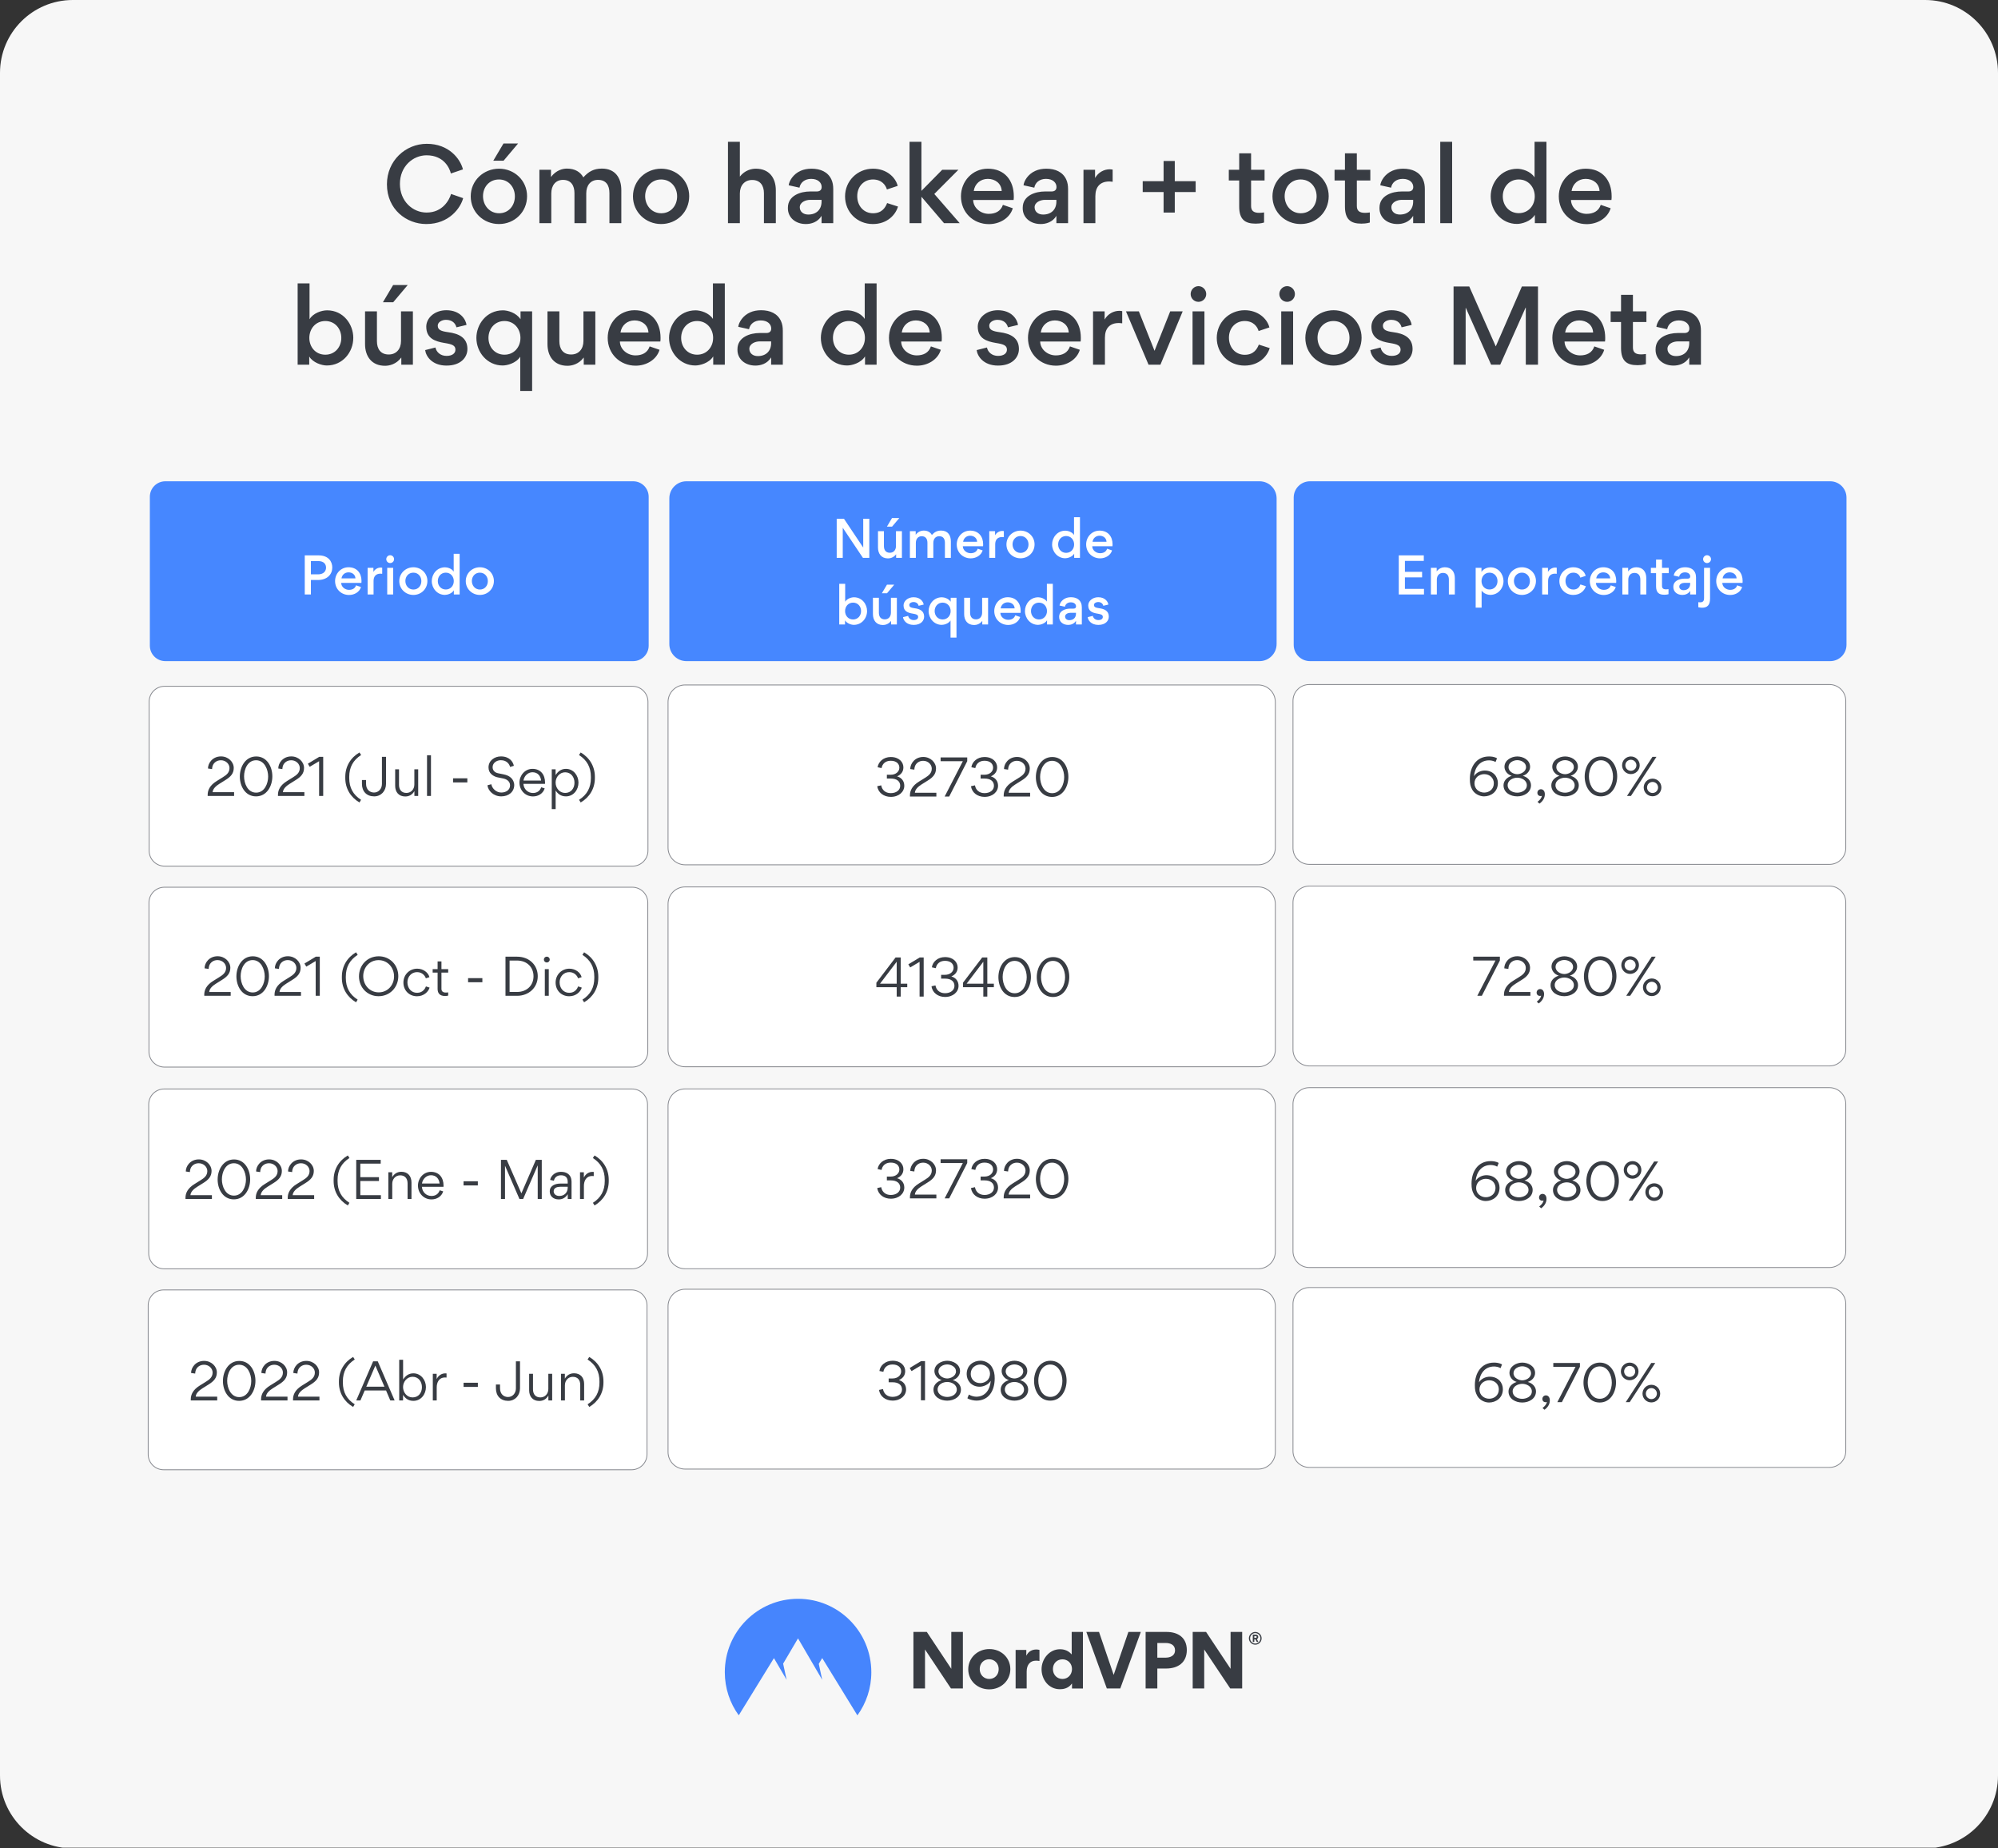 <svg fill="none" height="1110" viewBox="0 0 1200 1110" width="1200" xmlns="http://www.w3.org/2000/svg" xmlns:xlink="http://www.w3.org/1999/xlink"><rect x="0" y="0" width="1200" height="1110" fill="#333333" stroke="none"/><linearGradient id="paint0_linear_898_28501" gradientUnits="userSpaceOnUse" x1="435.32" x2="523.32" y1="995.11" y2="995.11"><stop offset=".04" stop-color="#4685fd"/><stop offset="1" stop-color="#4685fd"/></linearGradient><clipPath id="clip0_898_28501"><path d="M0 0H1200V1109.57H0Z"/></clipPath><g clip-path="url(#clip0_898_28501)"><path d="M1156.25 0H43.747C19.586 0 0 19.594 0 43.765V1066.23C0 1090.41 19.586 1110 43.747 1110H1156.25C1180.41 1110 1200 1090.41 1200 1066.23V43.765C1200 19.594 1180.41 0 1156.25 0Z" fill="#f7f7f7"/><path d="M750.09 983.841C750.09 981.751 751.79 980.021 753.91 980.021 756.03 980.021 757.73 981.751 757.73 983.841 757.73 985.931 756.03 987.66 753.91 987.66 751.79 987.66 750.09 985.931 750.09 983.841ZM750.81 983.841C750.81 985.571 752.18 986.98 753.91 986.98 755.64 986.98 757.01 985.571 757.01 983.841 757.01 982.111 755.6 980.701 753.91 980.701 752.18 980.701 750.81 982.111 750.81 983.841ZM753.33 986H752.43V981.641H754.16C755.03 981.641 755.71 982.07 755.71 983.01 755.71 983.66 755.35 984.061 754.88 984.271L755.78 986H754.81L754.02 984.41H753.33V986 986ZM754.09 982.5H753.33V983.581H754.09C754.41 983.581 754.78 983.44 754.78 983.04 754.78 982.61 754.42 982.5 754.09 982.5V982.5Z" fill="#383c43"/><path clip-rule="evenodd" d="M571.142 1013.95 555.562 990.551V1013.95H548.602V980.011H556.642L571.352 1002.16V980.011H578.312V1013.95H571.142Z" fill="#383c43" fill-rule="evenodd"/><path clip-rule="evenodd" d="M594.221 990.291C587.191 990.291 581.531 995.521 581.531 1002.44 581.531 1009.36 587.121 1014.49 594.151 1014.49 601.181 1014.49 606.811 1009.3 606.811 1002.3 606.771 995.381 601.181 990.291 594.221 990.291V990.291ZM594.151 1008.25C590.981 1008.25 588.421 1005.83 588.421 1002.3 588.421 998.771 590.941 996.421 594.081 996.421 597.221 996.421 599.811 998.841 599.811 1002.3 599.851 1005.83 597.321 1008.25 594.151 1008.25Z" fill="#383c43" fill-rule="evenodd"/><path clip-rule="evenodd" d="M624.3 990.801V997.441C623.4 997.261 622.421 997.261 622.141 997.261 618.891 997.261 616.62 999.531 616.62 1003.82V1013.95H609.98V990.801H616.401V994.191H616.47C617.73 991.561 620.081 990.551 622.461 990.551 623.001 990.551 623.83 990.661 624.3 990.801V990.801Z" fill="#383c43" fill-rule="evenodd"/><path clip-rule="evenodd" d="M643.662 980.011V993.461H643.593C641.213 990.651 638.002 990.391 636.672 990.391 630.032 990.391 625.562 996.481 625.562 1002.36 625.562 1008.6 629.852 1014.41 636.562 1014.41 638.112 1014.41 641.573 1014.19 643.773 1011.02H643.843V1013.98H650.403V980.011H643.662ZM638.112 1008.25C634.942 1008.25 632.383 1005.83 632.383 1002.3 632.383 998.771 634.942 996.461 638.112 996.461 641.282 996.461 643.843 998.841 643.843 1002.3 643.803 1005.83 641.282 1008.25 638.112 1008.25Z" fill="#383c43" fill-rule="evenodd"/><path clip-rule="evenodd" d="M664.761 1013.95 652.461 980.011H660.071L668.871 1005.8 677.711 980.011H685.171L672.841 1013.95H664.761Z" fill="#383c43" fill-rule="evenodd"/><path clip-rule="evenodd" d="M700.682 980.011H688.062V1013.95H695.093V1001.98H700.393C707.493 1001.98 712.802 998.371 712.802 990.871 712.802 983.371 707.462 980.011 700.682 980.011V980.011ZM700.102 995.451H695.093V986.651H700.073C702.993 986.651 705.732 987.771 705.732 991.091 705.732 994.231 702.882 995.451 700.102 995.451V995.451Z" fill="#383c43" fill-rule="evenodd"/><path clip-rule="evenodd" d="M738.872 1013.95 723.252 990.551V1013.95H716.332V980.011H724.372L739.092 1002.16V980.011H746.052V1013.95H738.872Z" fill="#383c43" fill-rule="evenodd"/><path clip-rule="evenodd" d="M443.69 1030.07C438.42 1022.82 435.32 1013.88 435.32 1004.18 435.32 979.84 455.01 960.11 479.32 960.11 503.63 960.11 523.32 979.84 523.32 1004.22 523.32 1013.89 520.22 1022.83 514.95 1030.11L493.82 995.71 491.76 999.17 493.82 1008.76 479.29 983.88 470.35 999.06 472.44 1008.76 464.83 995.74 443.7 1030.07H443.69Z" fill="url(#paint0_linear_898_28501)" fill-rule="evenodd"/><path d="M379.87 412.13H98.86C93.73 412.13 89.57 416.289 89.57 421.42V510.84C89.57 515.971 93.73 520.13 98.86 520.13H379.87C385.001 520.13 389.16 515.971 389.16 510.84V421.42C389.16 416.289 385.001 412.13 379.87 412.13Z" fill="#ffffff" stroke="#888a90" stroke-miterlimit="10" stroke-width=".5"/><path d="M379.769 532.8H98.759C93.628 532.8 89.469 536.959 89.469 542.09V631.51C89.469 636.641 93.628 640.8 98.759 640.8H379.769C384.899 640.8 389.059 636.641 389.059 631.51V542.09C389.059 536.959 384.899 532.8 379.769 532.8Z" fill="#ffffff" stroke="#888a90" stroke-miterlimit="10" stroke-width=".5"/><path d="M379.609 653.95H98.599C93.468 653.95 89.309 658.109 89.309 663.24V752.66C89.309 757.791 93.468 761.95 98.599 761.95H379.609C384.739 761.95 388.899 757.791 388.899 752.66V663.24C388.899 658.109 384.739 653.95 379.609 653.95Z" fill="#ffffff" stroke="#888a90" stroke-miterlimit="10" stroke-width=".5"/><path d="M755.71 411.32H411.48C405.82 411.32 401.23 415.909 401.23 421.57V509.07C401.23 514.731 405.82 519.32 411.48 519.32H755.71C761.371 519.32 765.96 514.731 765.96 509.07V421.57C765.96 415.909 761.371 411.32 755.71 411.32Z" fill="#ffffff" stroke="#888a90" stroke-miterlimit="10" stroke-width=".5"/><path d="M755.71 532.61H411.48C405.82 532.61 401.23 537.199 401.23 542.86V630.36C401.23 636.021 405.82 640.61 411.48 640.61H755.71C761.371 640.61 765.96 636.021 765.96 630.36V542.86C765.96 537.199 761.371 532.61 755.71 532.61Z" fill="#ffffff" stroke="#888a90" stroke-miterlimit="10" stroke-width=".5"/><path d="M755.71 653.91H411.48C405.82 653.91 401.23 658.499 401.23 664.16V751.66C401.23 757.321 405.82 761.91 411.48 761.91H755.71C761.371 761.91 765.96 757.321 765.96 751.66V664.16C765.96 658.499 761.371 653.91 755.71 653.91Z" fill="#ffffff" stroke="#888a90" stroke-miterlimit="10" stroke-width=".5"/><path d="M1098.79 411.07H786.35C780.949 411.07 776.57 415.449 776.57 420.85V509.29C776.57 514.692 780.949 519.07 786.35 519.07H1098.79C1104.19 519.07 1108.57 514.692 1108.57 509.29V420.85C1108.57 415.449 1104.19 411.07 1098.79 411.07Z" fill="#ffffff" stroke="#888a90" stroke-miterlimit="10" stroke-width=".5"/><path d="M1098.79 532.11H786.35C780.949 532.11 776.57 536.489 776.57 541.89V630.33C776.57 635.732 780.949 640.11 786.35 640.11H1098.79C1104.19 640.11 1108.57 635.732 1108.57 630.33V541.89C1108.57 536.489 1104.19 532.11 1098.79 532.11Z" fill="#ffffff" stroke="#888a90" stroke-miterlimit="10" stroke-width=".5"/><path d="M1098.79 653.16H786.35C780.949 653.16 776.57 657.539 776.57 662.94V751.38C776.57 756.782 780.949 761.16 786.35 761.16H1098.79C1104.19 761.16 1108.57 756.782 1108.57 751.38V662.94C1108.57 657.539 1104.19 653.16 1098.79 653.16Z" fill="#ffffff" stroke="#888a90" stroke-miterlimit="10" stroke-width=".5"/><path d="M379.3 774.62H98.29C93.159 774.62 89 778.779 89 783.91V873.33C89 878.461 93.159 882.62 98.29 882.62H379.3C384.431 882.62 388.59 878.461 388.59 873.33V783.91C388.59 778.779 384.431 774.62 379.3 774.62Z" fill="#ffffff" stroke="#888a90" stroke-miterlimit="10" stroke-width=".5"/><path d="M755.71 774.21H411.48C405.82 774.21 401.23 778.799 401.23 784.46V871.96C401.23 877.621 405.82 882.21 411.48 882.21H755.71C761.371 882.21 765.96 877.621 765.96 871.96V784.46C765.96 778.799 761.371 774.21 755.71 774.21Z" fill="#ffffff" stroke="#888a90" stroke-miterlimit="10" stroke-width=".5"/><path d="M1098.79 773.2H786.35C780.949 773.2 776.57 777.579 776.57 782.98V871.42C776.57 876.822 780.949 881.2 786.35 881.2H1098.79C1104.19 881.2 1108.57 876.822 1108.57 871.42V782.98C1108.57 777.579 1104.19 773.2 1098.79 773.2Z" fill="#ffffff" stroke="#888a90" stroke-miterlimit="10" stroke-width=".5"/><path d="M380.3 289.02H99.29C94.159 289.02 90 293.179 90 298.31V387.73C90 392.86 94.159 397.02 99.29 397.02H380.3C385.431 397.02 389.59 392.86 389.59 387.73V298.31C389.59 293.179 385.431 289.02 380.3 289.02Z" fill="#4687ff"/><path d="M756.48 289.02H412.25C406.589 289.02 402 293.609 402 299.27V386.77C402 392.43 406.589 397.02 412.25 397.02H756.48C762.141 397.02 766.73 392.43 766.73 386.77V299.27C766.73 293.609 762.141 289.02 756.48 289.02Z" fill="#4687ff"/><path d="M1099.22 289.02H786.78C781.379 289.02 777 293.398 777 298.8V387.24C777 392.641 781.379 397.02 786.78 397.02H1099.22C1104.62 397.02 1109 392.641 1109 387.24V298.8C1109 293.398 1104.62 289.02 1099.22 289.02Z" fill="#4687ff"/><g fill="#383c43"><path d="M534.991 478.541C530.881 478.541 527.371 476.051 526.891 472.121L529.261 471.611C529.681 474.311 531.751 476.291 534.991 476.291 538.231 476.291 540.661 474.551 540.661 471.881 540.661 469.211 538.651 467.531 534.991 467.531H532.651V465.251H534.931C538.141 465.251 540.151 463.271 540.151 461.021 540.151 458.621 538.351 456.851 534.961 456.851 531.751 456.851 529.891 458.771 529.471 461.261L527.101 460.751C527.521 457.481 530.611 454.601 534.961 454.601 540.061 454.601 542.581 457.721 542.581 460.811 542.581 463.481 541.081 465.191 538.831 466.211V466.241C541.501 466.991 543.121 469.091 543.121 471.851 543.121 475.481 539.911 478.541 534.991 478.541V478.541Z"/><path d="M546.512 477.61C546.512 474.88 547.772 471.91 551.942 469.36L555.512 467.14C557.762 465.76 559.622 464.32 559.622 461.56 559.622 459.16 557.492 456.88 554.462 456.88 551.882 456.88 550.262 458.41 549.632 459.88 549.212 460.87 549.182 461.83 549.152 462.19L546.692 461.83C546.692 458.5 549.512 454.57 554.522 454.57 558.872 454.57 562.172 457.87 562.172 461.5 562.172 464.83 560.312 466.81 557.222 468.73L553.532 471.04C551.522 472.3 549.632 473.95 549.482 476.05H562.382V478.33H546.512V477.61 477.61Z"/><path d="M564.93 457.12V454.84H580.92V457.12L570.09 478.33H567.36L578.28 457.12H564.93V457.12Z"/><path d="M591.299 478.541C587.189 478.541 583.679 476.051 583.199 472.121L585.569 471.611C585.989 474.311 588.059 476.291 591.299 476.291 594.539 476.291 596.969 474.551 596.969 471.881 596.969 469.211 594.959 467.531 591.299 467.531H588.959V465.251H591.239C594.449 465.251 596.459 463.271 596.459 461.021 596.459 458.621 594.659 456.851 591.269 456.851 588.059 456.851 586.199 458.771 585.779 461.261L583.409 460.751C583.829 457.481 586.919 454.601 591.269 454.601 596.369 454.601 598.889 457.721 598.889 460.811 598.889 463.481 597.389 465.191 595.139 466.211V466.241C597.809 466.991 599.429 469.091 599.429 471.851 599.429 475.481 596.219 478.541 591.299 478.541V478.541Z"/><path d="M602.82 477.61C602.82 474.88 604.08 471.91 608.25 469.36L611.82 467.14C614.07 465.76 615.93 464.32 615.93 461.56 615.93 459.16 613.8 456.88 610.77 456.88 608.19 456.88 606.57 458.41 605.94 459.88 605.52 460.87 605.49 461.83 605.46 462.19L603 461.83C603 458.5 605.82 454.57 610.83 454.57 615.18 454.57 618.48 457.87 618.48 461.5 618.48 464.83 616.62 466.81 613.53 468.73L609.84 471.04C607.83 472.3 605.94 473.95 605.79 476.05H618.69V478.33H602.82V477.61 477.61Z"/><path d="M622.141 466.661C622.141 460.841 625.471 454.601 631.981 454.601 638.491 454.601 641.671 460.721 641.671 466.541 641.671 472.361 638.371 478.571 631.861 478.571 625.351 478.571 622.141 472.481 622.141 466.661V466.661ZM624.691 466.541C624.691 470.771 626.821 476.321 631.921 476.321 637.021 476.321 639.151 470.861 639.151 466.661 639.151 462.461 636.961 456.881 631.891 456.881 626.821 456.881 624.691 462.311 624.691 466.541Z"/><path d="M538.562 598.48V592.84H526.352V590.14L537.872 574.99H540.962V590.71H544.892V592.84H540.962V598.48H538.562ZM538.562 590.71V577.54L528.542 590.71H538.562Z"/><path d="M552.301 577.6 546.661 580.96 545.551 579.1 552.361 574.99H554.761V598.48H552.301V577.6 577.6Z"/><path d="M567.573 598.69C563.463 598.69 559.953 596.2 559.473 592.27L561.843 591.76C562.263 594.46 564.333 596.44 567.573 596.44 570.813 596.44 573.243 594.7 573.243 592.03 573.243 589.36 571.233 587.68 567.573 587.68H565.233V585.4H567.513C570.723 585.4 572.733 583.42 572.733 581.17 572.733 578.77 570.933 577 567.543 577 564.333 577 562.473 578.92 562.053 581.41L559.683 580.9C560.103 577.63 563.193 574.75 567.543 574.75 572.643 574.75 575.163 577.87 575.163 580.96 575.163 583.63 573.663 585.34 571.413 586.36V586.39C574.083 587.14 575.703 589.24 575.703 592 575.703 595.63 572.493 598.69 567.573 598.69V598.69Z"/><path d="M590.581 598.48V592.84H578.371V590.14L589.891 574.99H592.981V590.71H596.911V592.84H592.981V598.48H590.581ZM590.581 590.71V577.54L580.561 590.71H590.581Z"/><path d="M599.641 586.81C599.641 580.99 602.971 574.75 609.481 574.75 615.991 574.75 619.171 580.87 619.171 586.69 619.171 592.51 615.871 598.72 609.361 598.72 602.851 598.72 599.641 592.63 599.641 586.81V586.81ZM602.191 586.69C602.191 590.92 604.321 596.47 609.421 596.47 614.521 596.47 616.651 591.01 616.651 586.81 616.651 582.61 614.461 577.03 609.391 577.03 604.321 577.03 602.191 582.46 602.191 586.69Z"/><path d="M622.68 586.81C622.68 580.99 626.01 574.75 632.52 574.75 639.03 574.75 642.21 580.87 642.21 586.69 642.21 592.51 638.91 598.72 632.4 598.72 625.89 598.72 622.68 592.63 622.68 586.81V586.81ZM625.23 586.69C625.23 590.92 627.36 596.47 632.46 596.47 637.56 596.47 639.69 591.01 639.69 586.81 639.69 582.61 637.5 577.03 632.43 577.03 627.36 577.03 625.23 582.46 625.23 586.69Z"/><path d="M534.991 719.85C530.881 719.85 527.371 717.36 526.891 713.43L529.261 712.92C529.681 715.62 531.751 717.6 534.991 717.6 538.231 717.6 540.661 715.86 540.661 713.19 540.661 710.52 538.651 708.84 534.991 708.84H532.651V706.56H534.931C538.141 706.56 540.151 704.58 540.151 702.33 540.151 699.93 538.351 698.16 534.961 698.16 531.751 698.16 529.891 700.08 529.471 702.57L527.101 702.06C527.521 698.79 530.611 695.91 534.961 695.91 540.061 695.91 542.581 699.03 542.581 702.12 542.581 704.79 541.081 706.5 538.831 707.52V707.55C541.501 708.3 543.121 710.4 543.121 713.16 543.121 716.79 539.911 719.85 534.991 719.85V719.85Z"/><path d="M546.512 718.92C546.512 716.19 547.772 713.22 551.942 710.67L555.512 708.45C557.762 707.07 559.622 705.63 559.622 702.87 559.622 700.47 557.492 698.19 554.462 698.19 551.882 698.19 550.262 699.72 549.632 701.19 549.212 702.18 549.182 703.14 549.152 703.5L546.692 703.14C546.692 699.81 549.512 695.88 554.522 695.88 558.872 695.88 562.172 699.18 562.172 702.81 562.172 706.14 560.312 708.12 557.222 710.04L553.532 712.35C551.522 713.61 549.632 715.26 549.482 717.36H562.382V719.64H546.512V718.92 718.92Z"/><path d="M564.93 698.43V696.15H580.92V698.43L570.09 719.64H567.36L578.28 698.43H564.93V698.43Z"/><path d="M591.299 719.85C587.189 719.85 583.679 717.36 583.199 713.43L585.569 712.92C585.989 715.62 588.059 717.6 591.299 717.6 594.539 717.6 596.969 715.86 596.969 713.19 596.969 710.52 594.959 708.84 591.299 708.84H588.959V706.56H591.239C594.449 706.56 596.459 704.58 596.459 702.33 596.459 699.93 594.659 698.16 591.269 698.16 588.059 698.16 586.199 700.08 585.779 702.57L583.409 702.06C583.829 698.79 586.919 695.91 591.269 695.91 596.369 695.91 598.889 699.03 598.889 702.12 598.889 704.79 597.389 706.5 595.139 707.52V707.55C597.809 708.3 599.429 710.4 599.429 713.16 599.429 716.79 596.219 719.85 591.299 719.85V719.85Z"/><path d="M602.82 718.92C602.82 716.19 604.08 713.22 608.25 710.67L611.82 708.45C614.07 707.07 615.93 705.63 615.93 702.87 615.93 700.47 613.8 698.19 610.77 698.19 608.19 698.19 606.57 699.72 605.94 701.19 605.52 702.18 605.49 703.14 605.46 703.5L603 703.14C603 699.81 605.82 695.88 610.83 695.88 615.18 695.88 618.48 699.18 618.48 702.81 618.48 706.14 616.62 708.12 613.53 710.04L609.84 712.35C607.83 713.61 605.94 715.26 605.79 717.36H618.69V719.64H602.82V718.92 718.92Z"/><path d="M622.141 707.97C622.141 702.15 625.471 695.91 631.981 695.91 638.491 695.91 641.671 702.03 641.671 707.85 641.671 713.67 638.371 719.88 631.861 719.88 625.351 719.88 622.141 713.79 622.141 707.97V707.97ZM624.691 707.85C624.691 712.08 626.821 717.63 631.921 717.63 637.021 717.63 639.151 712.17 639.151 707.97 639.151 703.77 636.961 698.19 631.891 698.19 626.821 698.19 624.691 703.62 624.691 707.85Z"/><path d="M536.069 841.09C531.959 841.09 528.449 838.6 527.969 834.67L530.339 834.16C530.759 836.86 532.829 838.84 536.069 838.84 539.309 838.84 541.739 837.1 541.739 834.43 541.739 831.76 539.729 830.08 536.069 830.08H533.729V827.8H536.009C539.219 827.8 541.229 825.82 541.229 823.57 541.229 821.17 539.429 819.4 536.039 819.4 532.829 819.4 530.969 821.32 530.549 823.81L528.179 823.3C528.599 820.03 531.689 817.15 536.039 817.15 541.139 817.15 543.659 820.27 543.659 823.36 543.659 826.03 542.159 827.74 539.909 828.76V828.79C542.579 829.54 544.199 831.64 544.199 834.4 544.199 838.03 540.989 841.09 536.069 841.09V841.09Z"/><path d="M553.109 820.001 547.469 823.361 546.359 821.501 553.169 817.391H555.569V840.881H553.109V820.001 820.001Z"/><path d="M560.641 834.46C560.641 832 562.381 829.78 565.561 828.76 562.651 827.92 561.211 825.4 561.211 823.39 561.211 819.31 565.441 817.15 568.891 817.15 572.341 817.15 576.601 819.22 576.601 823.39 576.601 825.61 575.011 827.92 572.221 828.76 575.461 829.69 577.141 832 577.141 834.46 577.141 838.78 572.971 841.12 568.891 841.12 564.811 841.12 560.641 838.93 560.641 834.46V834.46ZM574.651 834.46C574.651 831.37 571.411 829.9 568.891 829.9 566.371 829.9 563.131 831.34 563.131 834.4 563.131 837.46 566.341 838.9 568.891 838.9 571.441 838.9 574.651 837.55 574.651 834.46ZM563.641 823.48C563.641 826.45 566.881 827.8 568.891 827.8 570.901 827.8 574.171 826.42 574.171 823.51 574.171 820.78 571.171 819.37 568.891 819.37 566.611 819.37 563.641 820.75 563.641 823.48V823.48Z"/><path d="M595.05 829.21C593.46 831.73 590.37 832.75 588.39 832.75 583.41 832.75 580.59 829 580.59 825.19 580.59 819.82 584.73 817.12 588.93 817.12 591.51 817.12 594.45 818.59 595.83 821.08 596.97 823.12 597.42 825.01 597.42 827.71 597.42 835.36 593.7 841.09 586.44 841.09 585.15 841.09 582.57 840.7 581.01 839.68L581.91 837.46C583.47 838.42 585.36 838.75 586.35 838.75 591.66 838.75 594.6 834.64 595.05 829.21V829.21ZM592.74 829.15C593.91 828.22 594.6 826.6 594.6 824.98 594.6 821.47 591.72 819.43 588.81 819.43 585.9 819.43 583.02 821.35 583.02 825.07 583.02 827.95 585.12 830.59 588.75 830.59 590.19 830.59 591.66 830.05 592.74 829.15V829.15Z"/><path d="M601.02 834.46C601.02 832 602.76 829.78 605.94 828.76 603.03 827.92 601.59 825.4 601.59 823.39 601.59 819.31 605.82 817.15 609.27 817.15 612.72 817.15 616.979 819.22 616.979 823.39 616.979 825.61 615.389 827.92 612.599 828.76 615.839 829.69 617.52 832 617.52 834.46 617.52 838.78 613.35 841.12 609.27 841.12 605.19 841.12 601.02 838.93 601.02 834.46V834.46ZM615.03 834.46C615.03 831.37 611.79 829.9 609.27 829.9 606.75 829.9 603.51 831.34 603.51 834.4 603.51 837.46 606.72 838.9 609.27 838.9 611.82 838.9 615.03 837.55 615.03 834.46ZM604.02 823.48C604.02 826.45 607.26 827.8 609.27 827.8 611.28 827.8 614.549 826.42 614.549 823.51 614.549 820.78 611.55 819.37 609.27 819.37 606.99 819.37 604.02 820.75 604.02 823.48V823.48Z"/><path d="M621.059 829.21C621.059 823.39 624.389 817.15 630.899 817.15 637.409 817.15 640.589 823.27 640.589 829.09 640.589 834.91 637.289 841.12 630.779 841.12 624.269 841.12 621.059 835.03 621.059 829.21V829.21ZM623.609 829.09C623.609 833.32 625.739 838.87 630.839 838.87 635.939 838.87 638.069 833.41 638.069 829.21 638.069 825.01 635.879 819.43 630.809 819.43 625.739 819.43 623.609 824.86 623.609 829.09Z"/><path d="M894.32 456.61C895.31 456.61 896.99 456.82 898.22 457.6L899.12 455.38C897.53 454.42 895.61 454.27 894.29 454.27 886.79 454.27 882.8 460.39 882.8 467.8 882.8 470.71 883.13 472.24 884.27 474.28 885.65 476.74 888.71 478.24 891.29 478.24 895.37 478.24 899.63 475.57 899.63 470.23 899.63 466.24 896.69 462.73 891.74 462.73 889.76 462.73 886.82 463.6 885.26 466.12 885.77 460.87 888.83 456.61 894.32 456.61ZM891.38 464.89C895.01 464.89 897.2 467.47 897.2 470.35 897.2 474.04 894.32 475.96 891.38 475.96 888.47 475.96 885.56 473.89 885.56 470.38 885.56 468.76 886.28 467.26 887.42 466.3 888.5 465.43 889.94 464.89 891.38 464.89ZM911.265 478.24C915.345 478.24 919.515 475.9 919.515 471.58 919.515 469.12 917.835 466.81 914.595 465.88 917.385 465.04 918.975 462.73 918.975 460.51 918.975 456.34 914.805 454.27 911.265 454.27 907.815 454.27 903.585 456.43 903.585 460.51 903.585 462.52 905.025 465.04 907.935 465.88 904.755 466.9 903.015 469.12 903.015 471.58 903.015 476.05 907.245 478.24 911.265 478.24ZM911.265 456.49C913.545 456.49 916.545 457.9 916.545 460.63 916.545 463.54 913.275 464.92 911.265 464.92 909.255 464.92 906.015 463.57 906.015 460.6 906.015 457.87 909.045 456.49 911.265 456.49ZM911.265 476.02C908.715 476.02 905.505 474.7 905.505 471.52 905.505 468.46 908.805 467.02 911.265 467.02 913.785 467.02 917.025 468.49 917.025 471.58 917.025 474.67 913.725 476.02 911.265 476.02ZM924.613 482.59C926.713 481.09 927.823 479.11 927.823 477.01V476.89C927.823 475.09 926.833 473.95 925.453 473.95 924.313 473.95 923.353 474.85 923.353 476.08 923.353 477.28 924.193 478.06 925.333 478.06 925.573 478.06 925.843 478 926.053 477.91 925.843 479.29 924.793 480.49 923.443 481.51L924.613 482.59ZM939.976 478.24C944.056 478.24 948.226 475.9 948.226 471.58 948.226 469.12 946.546 466.81 943.306 465.88 946.096 465.04 947.686 462.73 947.686 460.51 947.686 456.34 943.516 454.27 939.976 454.27 936.526 454.27 932.296 456.43 932.296 460.51 932.296 462.52 933.736 465.04 936.646 465.88 933.466 466.9 931.726 469.12 931.726 471.58 931.726 476.05 935.956 478.24 939.976 478.24ZM939.976 456.49C942.256 456.49 945.256 457.9 945.256 460.63 945.256 463.54 941.986 464.92 939.976 464.92 937.966 464.92 934.726 463.57 934.726 460.6 934.726 457.87 937.756 456.49 939.976 456.49ZM939.976 476.02C937.426 476.02 934.216 474.7 934.216 471.52 934.216 468.46 937.516 467.02 939.976 467.02 942.496 467.02 945.736 468.49 945.736 471.58 945.736 474.67 942.436 476.02 939.976 476.02ZM961.483 478.24C967.993 478.24 971.293 472.03 971.293 466.21 971.293 460.39 968.053 454.27 961.603 454.27 955.093 454.27 951.763 460.51 951.763 466.33 951.763 472.15 955.033 478.24 961.483 478.24ZM961.513 456.55C966.583 456.55 968.773 462.13 968.773 466.33 968.773 470.53 966.613 475.99 961.543 475.99 956.443 475.99 954.313 470.44 954.313 466.21 954.313 461.98 956.443 456.55 961.513 456.55ZM984.811 459.58C984.811 456.64 982.441 454.27 979.501 454.27 976.591 454.27 974.221 456.64 974.221 459.58 974.221 462.49 976.591 464.86 979.501 464.86 982.441 464.86 984.811 462.49 984.811 459.58ZM977.161 478H979.531L994.861 454.51H992.461L977.161 478ZM982.831 459.58C982.831 461.41 981.331 462.88 979.501 462.88 977.671 462.88 976.171 461.41 976.171 459.58 976.171 457.72 977.671 456.25 979.501 456.25 981.331 456.25 982.831 457.72 982.831 459.58ZM997.831 472.9C997.831 469.96 995.461 467.59 992.521 467.59 989.581 467.59 987.211 469.96 987.211 472.9 987.211 475.81 989.581 478.18 992.521 478.18 995.461 478.18 997.831 475.81 997.831 472.9ZM995.851 472.9C995.851 474.73 994.351 476.2 992.521 476.2 990.691 476.2 989.221 474.73 989.221 472.9 989.221 471.04 990.691 469.57 992.521 469.57 994.351 469.57 995.851 471.04 995.851 472.9Z"/><path d="M895.32 699.61C896.31 699.61 897.99 699.82 899.22 700.6L900.12 698.38C898.53 697.42 896.61 697.27 895.29 697.27 887.79 697.27 883.8 703.39 883.8 710.8 883.8 713.71 884.13 715.24 885.27 717.28 886.65 719.74 889.71 721.24 892.29 721.24 896.37 721.24 900.63 718.57 900.63 713.23 900.63 709.24 897.69 705.73 892.74 705.73 890.76 705.73 887.82 706.6 886.26 709.12 886.77 703.87 889.83 699.61 895.32 699.61ZM892.38 707.89C896.01 707.89 898.2 710.47 898.2 713.35 898.2 717.04 895.32 718.96 892.38 718.96 889.47 718.96 886.56 716.89 886.56 713.38 886.56 711.76 887.28 710.26 888.42 709.3 889.5 708.43 890.94 707.89 892.38 707.89ZM912.265 721.24C916.345 721.24 920.515 718.9 920.515 714.58 920.515 712.12 918.835 709.81 915.595 708.88 918.385 708.04 919.975 705.73 919.975 703.51 919.975 699.34 915.805 697.27 912.265 697.27 908.815 697.27 904.585 699.43 904.585 703.51 904.585 705.52 906.025 708.04 908.935 708.88 905.755 709.9 904.015 712.12 904.015 714.58 904.015 719.05 908.245 721.24 912.265 721.24ZM912.265 699.49C914.545 699.49 917.545 700.9 917.545 703.63 917.545 706.54 914.275 707.92 912.265 707.92 910.255 707.92 907.015 706.57 907.015 703.6 907.015 700.87 910.045 699.49 912.265 699.49ZM912.265 719.02C909.715 719.02 906.505 717.7 906.505 714.52 906.505 711.46 909.805 710.02 912.265 710.02 914.785 710.02 918.025 711.49 918.025 714.58 918.025 717.67 914.725 719.02 912.265 719.02ZM925.613 725.59C927.713 724.09 928.823 722.11 928.823 720.01V719.89C928.823 718.09 927.833 716.95 926.453 716.95 925.313 716.95 924.353 717.85 924.353 719.08 924.353 720.28 925.193 721.06 926.333 721.06 926.573 721.06 926.843 721 927.053 720.91 926.843 722.29 925.793 723.49 924.443 724.51L925.613 725.59ZM940.976 721.24C945.056 721.24 949.226 718.9 949.226 714.58 949.226 712.12 947.546 709.81 944.306 708.88 947.096 708.04 948.686 705.73 948.686 703.51 948.686 699.34 944.516 697.27 940.976 697.27 937.526 697.27 933.296 699.43 933.296 703.51 933.296 705.52 934.736 708.04 937.646 708.88 934.466 709.9 932.726 712.12 932.726 714.58 932.726 719.05 936.956 721.24 940.976 721.24ZM940.976 699.49C943.256 699.49 946.256 700.9 946.256 703.63 946.256 706.54 942.986 707.92 940.976 707.92 938.966 707.92 935.726 706.57 935.726 703.6 935.726 700.87 938.756 699.49 940.976 699.49ZM940.976 719.02C938.426 719.02 935.216 717.7 935.216 714.52 935.216 711.46 938.516 710.02 940.976 710.02 943.496 710.02 946.736 711.49 946.736 714.58 946.736 717.67 943.436 719.02 940.976 719.02ZM962.483 721.24C968.993 721.24 972.293 715.03 972.293 709.21 972.293 703.39 969.053 697.27 962.603 697.27 956.093 697.27 952.763 703.51 952.763 709.33 952.763 715.15 956.033 721.24 962.483 721.24ZM962.513 699.55C967.583 699.55 969.773 705.13 969.773 709.33 969.773 713.53 967.613 718.99 962.543 718.99 957.443 718.99 955.313 713.44 955.313 709.21 955.313 704.98 957.443 699.55 962.513 699.55ZM985.811 702.58C985.811 699.64 983.441 697.27 980.501 697.27 977.591 697.27 975.221 699.64 975.221 702.58 975.221 705.49 977.591 707.86 980.501 707.86 983.441 707.86 985.811 705.49 985.811 702.58ZM978.161 721H980.531L995.861 697.51H993.461L978.161 721ZM983.831 702.58C983.831 704.41 982.331 705.88 980.501 705.88 978.671 705.88 977.171 704.41 977.171 702.58 977.171 700.72 978.671 699.25 980.501 699.25 982.331 699.25 983.831 700.72 983.831 702.58ZM998.831 715.9C998.831 712.96 996.461 710.59 993.521 710.59 990.581 710.59 988.211 712.96 988.211 715.9 988.211 718.81 990.581 721.18 993.521 721.18 996.461 721.18 998.831 718.81 998.831 715.9ZM996.851 715.9C996.851 717.73 995.351 719.2 993.521 719.2 991.691 719.2 990.221 717.73 990.221 715.9 990.221 714.04 991.691 712.57 993.521 712.57 995.351 712.57 996.851 714.04 996.851 715.9Z"/><path d="M898.19 576.79 887.27 598H890L900.83 576.79V574.51H884.84V576.79H898.19ZM903.286 598H919.156V595.72H906.256C906.406 593.62 908.296 591.97 910.306 590.71L913.996 588.4C917.086 586.48 918.946 584.5 918.946 581.17 918.946 577.54 915.646 574.24 911.296 574.24 906.286 574.24 903.466 578.17 903.466 581.5L905.926 581.86C905.956 581.5 905.986 580.54 906.406 579.55 907.036 578.08 908.656 576.55 911.236 576.55 914.266 576.55 916.396 578.83 916.396 581.23 916.396 583.99 914.536 585.43 912.286 586.81L908.716 589.03C904.546 591.58 903.286 594.55 903.286 597.28V598ZM924.155 602.59C926.255 601.09 927.365 599.11 927.365 597.01V596.89C927.365 595.09 926.375 593.95 924.995 593.95 923.855 593.95 922.895 594.85 922.895 596.08 922.895 597.28 923.735 598.06 924.875 598.06 925.115 598.06 925.385 598 925.595 597.91 925.385 599.29 924.335 600.49 922.985 601.51L924.155 602.59ZM939.519 598.24C943.599 598.24 947.769 595.9 947.769 591.58 947.769 589.12 946.089 586.81 942.849 585.88 945.639 585.04 947.229 582.73 947.229 580.51 947.229 576.34 943.059 574.27 939.519 574.27 936.069 574.27 931.839 576.43 931.839 580.51 931.839 582.52 933.279 585.04 936.189 585.88 933.009 586.9 931.269 589.12 931.269 591.58 931.269 596.05 935.499 598.24 939.519 598.24ZM939.519 576.49C941.799 576.49 944.799 577.9 944.799 580.63 944.799 583.54 941.529 584.92 939.519 584.92 937.509 584.92 934.269 583.57 934.269 580.6 934.269 577.87 937.299 576.49 939.519 576.49ZM939.519 596.02C936.969 596.02 933.759 594.7 933.759 591.52 933.759 588.46 937.059 587.02 939.519 587.02 942.039 587.02 945.279 588.49 945.279 591.58 945.279 594.67 941.979 596.02 939.519 596.02ZM961.026 598.24C967.536 598.24 970.836 592.03 970.836 586.21 970.836 580.39 967.596 574.27 961.146 574.27 954.636 574.27 951.306 580.51 951.306 586.33 951.306 592.15 954.576 598.24 961.026 598.24ZM961.056 576.55C966.126 576.55 968.316 582.13 968.316 586.33 968.316 590.53 966.156 595.99 961.086 595.99 955.986 595.99 953.856 590.44 953.856 586.21 953.856 581.98 955.986 576.55 961.056 576.55ZM984.354 579.58C984.354 576.64 981.984 574.27 979.044 574.27 976.134 574.27 973.764 576.64 973.764 579.58 973.764 582.49 976.134 584.86 979.044 584.86 981.984 584.86 984.354 582.49 984.354 579.58ZM976.704 598H979.074L994.404 574.51H992.004L976.704 598ZM982.374 579.58C982.374 581.41 980.874 582.88 979.044 582.88 977.214 582.88 975.714 581.41 975.714 579.58 975.714 577.72 977.214 576.25 979.044 576.25 980.874 576.25 982.374 577.72 982.374 579.58ZM997.374 592.9C997.374 589.96 995.004 587.59 992.064 587.59 989.124 587.59 986.754 589.96 986.754 592.9 986.754 595.81 989.124 598.18 992.064 598.18 995.004 598.18 997.374 595.81 997.374 592.9ZM995.394 592.9C995.394 594.73 993.894 596.2 992.064 596.2 990.234 596.2 988.764 594.73 988.764 592.9 988.764 591.04 990.234 589.57 992.064 589.57 993.894 589.57 995.394 591.04 995.394 592.9Z"/><path d="M897.32 820.61C898.31 820.61 899.99 820.82 901.22 821.6L902.12 819.38C900.53 818.42 898.61 818.27 897.29 818.27 889.79 818.27 885.8 824.39 885.8 831.8 885.8 834.71 886.13 836.24 887.27 838.28 888.65 840.74 891.71 842.24 894.29 842.24 898.37 842.24 902.63 839.57 902.63 834.23 902.63 830.24 899.69 826.73 894.74 826.73 892.76 826.73 889.82 827.6 888.26 830.12 888.77 824.87 891.83 820.61 897.32 820.61ZM894.38 828.89C898.01 828.89 900.2 831.47 900.2 834.35 900.2 838.04 897.32 839.96 894.38 839.96 891.47 839.96 888.56 837.89 888.56 834.38 888.56 832.76 889.28 831.26 890.42 830.3 891.5 829.43 892.94 828.89 894.38 828.89ZM914.265 842.24C918.345 842.24 922.515 839.9 922.515 835.58 922.515 833.12 920.835 830.81 917.595 829.88 920.385 829.04 921.975 826.73 921.975 824.51 921.975 820.34 917.805 818.27 914.265 818.27 910.815 818.27 906.585 820.43 906.585 824.51 906.585 826.52 908.025 829.04 910.935 829.88 907.755 830.9 906.015 833.12 906.015 835.58 906.015 840.05 910.245 842.24 914.265 842.24ZM914.265 820.49C916.545 820.49 919.545 821.9 919.545 824.63 919.545 827.54 916.275 828.92 914.265 828.92 912.255 828.92 909.015 827.57 909.015 824.6 909.015 821.87 912.045 820.49 914.265 820.49ZM914.265 840.02C911.715 840.02 908.505 838.7 908.505 835.52 908.505 832.46 911.805 831.02 914.265 831.02 916.785 831.02 920.025 832.49 920.025 835.58 920.025 838.67 916.725 840.02 914.265 840.02ZM927.613 846.59C929.713 845.09 930.823 843.11 930.823 841.01V840.89C930.823 839.09 929.833 837.95 928.453 837.95 927.313 837.95 926.353 838.85 926.353 840.08 926.353 841.28 927.193 842.06 928.333 842.06 928.573 842.06 928.843 842 929.053 841.91 928.843 843.29 927.793 844.49 926.443 845.51L927.613 846.59ZM946.266 820.79 935.346 842H938.076L948.906 820.79V818.51H932.916V820.79H946.266ZM960.763 842.24C967.273 842.24 970.573 836.03 970.573 830.21 970.573 824.39 967.333 818.27 960.883 818.27 954.373 818.27 951.043 824.51 951.043 830.33 951.043 836.15 954.313 842.24 960.763 842.24ZM960.793 820.55C965.863 820.55 968.053 826.13 968.053 830.33 968.053 834.53 965.893 839.99 960.823 839.99 955.723 839.99 953.593 834.44 953.593 830.21 953.593 825.98 955.723 820.55 960.793 820.55ZM984.09 823.58C984.09 820.64 981.72 818.27 978.78 818.27 975.87 818.27 973.5 820.64 973.5 823.58 973.5 826.49 975.87 828.86 978.78 828.86 981.72 828.86 984.09 826.49 984.09 823.58ZM976.44 842H978.81L994.14 818.51H991.74L976.44 842ZM982.11 823.58C982.11 825.41 980.61 826.88 978.78 826.88 976.95 826.88 975.45 825.41 975.45 823.58 975.45 821.72 976.95 820.25 978.78 820.25 980.61 820.25 982.11 821.72 982.11 823.58ZM997.11 836.9C997.11 833.96 994.74 831.59 991.8 831.59 988.86 831.59 986.49 833.96 986.49 836.9 986.49 839.81 988.86 842.18 991.8 842.18 994.74 842.18 997.11 839.81 997.11 836.9ZM995.13 836.9C995.13 838.73 993.63 840.2 991.8 840.2 989.97 840.2 988.5 838.73 988.5 836.9 988.5 835.04 989.97 833.57 991.8 833.57 993.63 833.57 995.13 835.04 995.13 836.9Z"/><path d="M256.032 134.54C269.832 134.54 276.672 124.76 278.172 119L270.912 116.48C269.892 119.96 265.932 127.64 256.212 127.64 247.872 127.64 240.192 120.86 240.192 110.42 240.192 99.92 247.992 93.26 256.212 93.26 266.832 93.26 270.132 101.3 270.792 104.18L278.052 101.72C276.432 95.3 269.532 86.36 256.332 86.36 243.552 86.36 232.392 96.5 232.392 110.66 232.392 125.84 244.212 134.54 256.032 134.54ZM311.157 86.18H302.397L296.277 96.5H302.457L311.157 86.18ZM282.717 117.92C282.717 127.4 290.397 134.54 299.697 134.54 309.057 134.54 316.557 127.28 316.557 117.8 316.557 108.38 308.937 101.3 299.757 101.3 290.397 101.3 282.717 108.44 282.717 117.92ZM290.097 117.8C290.097 112.28 293.877 107.78 299.697 107.78 305.457 107.78 309.237 112.4 309.237 117.92 309.237 123.44 305.517 128.06 299.757 128.06 293.937 128.06 290.097 123.26 290.097 117.8ZM345.02 116V134H352.1V116.12C352.1 111.26 354.74 108.02 359.18 108.02 364.1 108.02 366.02 111.38 366.02 115.94V134H373.16V114.2C373.16 106.94 369.62 101.24 361.52 101.24 356.6 101.24 353.48 103.04 350.36 106.52 348.56 103.28 345.38 101.24 340.46 101.24 337.94 101.24 333.98 102.2 330.92 106.28V101.96H323.96V134H331.1V116.18C331.1 111.32 333.74 108.02 338.12 108.02 343.04 108.02 345.02 111.5 345.02 116ZM380.158 117.92C380.158 127.4 387.838 134.54 397.078 134.54 406.498 134.54 413.938 127.28 413.938 117.8 413.938 108.38 406.318 101.3 397.138 101.3 387.838 101.3 380.158 108.44 380.158 117.92ZM387.478 117.8C387.478 112.28 391.318 107.78 397.078 107.78 402.898 107.78 406.678 112.4 406.678 117.92 406.678 123.44 402.958 128.06 397.138 128.06 391.318 128.06 387.478 123.26 387.478 117.8ZM458.822 116.06V134H465.962V114.26C465.962 107 462.122 101.3 453.962 101.3 451.442 101.3 447.422 102.14 444.362 106.04V85.16H437.222V134H444.362V116.18C444.362 111.32 447.242 108.08 451.742 108.08 456.662 108.08 458.822 111.5 458.822 116.06ZM500.451 134V113.6C500.451 111.44 500.151 109.58 499.371 107.84 497.271 103.22 492.771 101.3 487.371 101.3 485.031 101.3 482.751 101.72 480.891 102.56 476.451 104.48 473.991 108.56 473.691 111.26L480.171 112.7C480.711 109.64 483.291 107.42 487.191 107.42 491.391 107.42 493.491 109.76 493.491 112.28 493.491 113.84 492.651 114.98 490.491 114.98H486.531C480.951 114.98 473.211 117.32 473.211 124.76V125.12C473.211 130.64 477.771 134.54 484.011 134.54 487.011 134.54 491.091 133.52 493.431 129.62V134H500.451ZM493.431 121.04C493.431 125.84 490.311 128.84 485.451 128.84 482.451 128.84 480.351 127.1 480.351 124.46 480.351 121.46 483.831 120.02 486.531 120.02H493.431V121.04ZM524.222 134.54C532.922 134.54 537.902 128.96 539.342 124.04L532.802 121.94C531.842 124.4 529.862 128.06 524.342 128.06 518.882 128.06 514.862 123.8 514.862 117.8 514.862 111.74 519.062 107.78 524.282 107.78 529.622 107.78 531.962 111.26 532.682 113.78L539.162 111.62C537.782 106.22 532.262 101.3 524.342 101.3 514.802 101.3 507.542 108.8 507.542 117.92 507.542 127.34 514.802 134.54 524.222 134.54ZM553.405 134V118.34H553.585L566.965 134H576.385L561.145 116.48 575.605 101.96H565.885L553.465 114.56H553.405V85.16H546.265V134H553.405ZM593.292 107.42C597.732 107.42 601.392 110.12 601.632 114.68H584.832C585.492 110.3 588.912 107.42 593.292 107.42ZM608.772 120.08C608.892 119.3 608.892 118.58 608.892 117.86 608.892 108.2 603.252 101.3 593.292 101.3 583.992 101.3 577.152 108.86 577.152 117.92 577.152 127.46 584.472 134.6 593.952 134.6 600.312 134.6 606.492 131.06 608.292 125.06L602.352 123.02C601.032 126.92 597.732 128.42 593.832 128.42 589.152 128.42 584.592 125 584.472 120.08H608.772ZM641.486 134V113.6C641.486 111.44 641.186 109.58 640.406 107.84 638.306 103.22 633.806 101.3 628.406 101.3 626.066 101.3 623.786 101.72 621.926 102.56 617.486 104.48 615.026 108.56 614.726 111.26L621.206 112.7C621.746 109.64 624.326 107.42 628.226 107.42 632.426 107.42 634.526 109.76 634.526 112.28 634.526 113.84 633.686 114.98 631.526 114.98H627.566C621.986 114.98 614.246 117.32 614.246 124.76V125.12C614.246 130.64 618.806 134.54 625.046 134.54 628.046 134.54 632.126 133.52 634.466 129.62V134H641.486ZM634.466 121.04C634.466 125.84 631.346 128.84 626.486 128.84 623.486 128.84 621.386 127.1 621.386 124.46 621.386 121.46 624.866 120.02 627.566 120.02H634.466V121.04ZM668.258 109.16V101.84C667.718 101.72 666.758 101.66 666.518 101.66 663.158 101.66 659.678 103.4 657.698 106.88V101.96H650.738V134H657.878V117.74C657.878 112.22 660.758 108.98 666.218 108.98 666.338 108.98 667.658 109.04 668.258 109.16ZM698.853 127.64H705.573V115.34H718.113V108.8H705.573V96.68H698.853V108.8H686.313V115.34H698.853V127.64ZM759.501 108.38V101.96H751.401V92.06H744.261V101.96H738.021V108.38H744.261V124.04C744.261 131.84 747.801 134.3 754.101 134.3 755.001 134.3 757.281 134.24 759.201 133.64V127.58C757.881 127.76 756.981 127.82 756.321 127.82 752.781 127.82 751.401 126.44 751.401 123.68V108.38H759.501ZM764.24 117.92C764.24 127.4 771.92 134.54 781.16 134.54 790.58 134.54 798.02 127.28 798.02 117.8 798.02 108.38 790.4 101.3 781.22 101.3 771.92 101.3 764.24 108.44 764.24 117.92ZM771.56 117.8C771.56 112.28 775.4 107.78 781.16 107.78 786.98 107.78 790.76 112.4 790.76 117.92 790.76 123.44 787.04 128.06 781.22 128.06 775.4 128.06 771.56 123.26 771.56 117.8ZM823.016 108.38V101.96H814.916V92.06H807.776V101.96H801.536V108.38H807.776V124.04C807.776 131.84 811.316 134.3 817.616 134.3 818.516 134.3 820.796 134.24 822.716 133.64V127.58C821.396 127.76 820.496 127.82 819.836 127.82 816.296 127.82 814.916 126.44 814.916 123.68V108.38H823.016ZM855.763 134V113.6C855.763 111.44 855.463 109.58 854.683 107.84 852.583 103.22 848.083 101.3 842.683 101.3 840.343 101.3 838.063 101.72 836.203 102.56 831.763 104.48 829.303 108.56 829.003 111.26L835.483 112.7C836.023 109.64 838.603 107.42 842.503 107.42 846.703 107.42 848.803 109.76 848.803 112.28 848.803 113.84 847.963 114.98 845.803 114.98H841.843C836.263 114.98 828.523 117.32 828.523 124.76V125.12C828.523 130.64 833.083 134.54 839.323 134.54 842.323 134.54 846.403 133.52 848.743 129.62V134H855.763ZM848.743 121.04C848.743 125.84 845.623 128.84 840.763 128.84 837.763 128.84 835.663 127.1 835.663 124.46 835.663 121.46 839.143 120.02 841.843 120.02H848.743V121.04ZM872.155 134V85.16H865.015V134H872.155ZM895.314 117.92C895.314 126.56 901.854 134.48 911.094 134.48 913.674 134.48 919.314 133.16 921.834 129.02V134H928.794V85.16H921.654V106.52C919.254 102.74 914.094 101.36 911.274 101.36 901.254 101.36 895.314 109.88 895.314 117.92ZM921.774 117.92C921.774 123.44 917.934 128 912.174 128 906.414 128 902.574 123.44 902.574 117.92 902.574 112.4 906.354 107.78 912.174 107.78 917.934 107.78 921.774 112.4 921.774 117.92ZM952.354 107.42C956.794 107.42 960.454 110.12 960.694 114.68H943.894C944.554 110.3 947.974 107.42 952.354 107.42ZM967.834 120.08C967.954 119.3 967.954 118.58 967.954 117.86 967.954 108.2 962.314 101.3 952.354 101.3 943.054 101.3 936.214 108.86 936.214 117.92 936.214 127.46 943.534 134.6 953.014 134.6 959.374 134.6 965.554 131.06 967.354 125.06L961.414 123.02C960.094 126.92 956.794 128.42 952.894 128.42 948.214 128.42 943.654 125 943.534 120.08H967.834ZM212.185 202.86C212.185 194.82 206.305 186.36 196.465 186.36 193.105 186.36 188.065 188.04 185.905 191.7V170.16H178.765V219H185.725V214.08C187.885 217.74 193.165 219.48 196.285 219.48 205.765 219.48 212.185 211.56 212.185 202.86ZM185.785 202.92C185.785 197.4 189.565 192.78 195.385 192.78 201.205 192.78 204.985 197.4 204.985 202.92 204.985 208.44 201.145 213 195.385 213 189.565 213 185.785 208.44 185.785 202.92ZM244.865 171.18H236.105L229.985 181.5H236.165L244.865 171.18ZM226.385 204.9V186.96H219.245V206.64C219.245 213.96 223.205 219.66 231.245 219.66 233.765 219.66 237.965 218.82 241.025 214.68V219H247.985V186.96H240.845V204.78C240.845 209.64 237.965 212.88 233.465 212.88 228.545 212.88 226.385 209.46 226.385 204.9ZM268.193 219.54C276.713 219.54 280.733 214.62 280.733 209.58 280.733 202.56 275.213 200.28 269.213 199.5 264.893 198.9 262.913 198.12 262.913 195.54 262.913 193.5 265.313 192.06 267.833 192.06 271.853 192.06 273.593 194.4 274.133 196.56L280.193 195.12C279.773 191.94 276.533 186.3 268.073 186.3 260.933 186.3 256.013 191.04 256.013 196.14 256.013 203.22 261.233 205.02 267.053 205.98 271.613 206.7 273.533 207.48 273.533 210 273.533 212.22 271.553 213.72 268.193 213.72 264.533 213.72 262.073 211.44 261.533 208.68L255.353 210.24C255.773 213.84 259.373 219.54 268.193 219.54ZM286.115 202.92C286.115 211.56 292.655 219.48 301.895 219.48 304.475 219.48 309.875 218.22 312.455 214.2V234.78H319.595V186.96H312.635V191.7C309.995 187.74 304.895 186.36 302.075 186.36 292.055 186.36 286.115 194.88 286.115 202.92ZM312.575 202.92C312.575 208.44 308.735 213 302.975 213 297.215 213 293.375 208.44 293.375 202.92 293.375 197.4 297.155 192.78 302.975 192.78 308.735 192.78 312.575 197.4 312.575 202.92ZM335.955 204.9V186.96H328.815V206.64C328.815 213.96 332.775 219.66 340.815 219.66 343.335 219.66 347.535 218.82 350.595 214.68V219H357.555V186.96H350.415V204.78C350.415 209.64 347.535 212.88 343.035 212.88 338.115 212.88 335.955 209.46 335.955 204.9ZM381.124 192.42C385.564 192.42 389.224 195.12 389.464 199.68H372.664C373.324 195.3 376.744 192.42 381.124 192.42ZM396.604 205.08C396.724 204.3 396.724 203.58 396.724 202.86 396.724 193.2 391.084 186.3 381.124 186.3 371.824 186.3 364.984 193.86 364.984 202.92 364.984 212.46 372.304 219.6 381.784 219.6 388.144 219.6 394.324 216.06 396.124 210.06L390.184 208.02C388.864 211.92 385.564 213.42 381.664 213.42 376.984 213.42 372.424 210 372.304 205.08H396.604ZM401.838 202.92C401.838 211.56 408.378 219.48 417.618 219.48 420.198 219.48 425.838 218.16 428.358 214.02V219H435.318V170.16H428.178V191.52C425.778 187.74 420.618 186.36 417.798 186.36 407.778 186.36 401.838 194.88 401.838 202.92ZM428.298 202.92C428.298 208.44 424.458 213 418.698 213 412.938 213 409.098 208.44 409.098 202.92 409.098 197.4 412.878 192.78 418.698 192.78 424.458 192.78 428.298 197.4 428.298 202.92ZM470.158 219V198.6C470.158 196.44 469.858 194.58 469.078 192.84 466.978 188.22 462.478 186.3 457.078 186.3 454.738 186.3 452.458 186.72 450.598 187.56 446.158 189.48 443.698 193.56 443.398 196.26L449.878 197.7C450.418 194.64 452.998 192.42 456.898 192.42 461.098 192.42 463.198 194.76 463.198 197.28 463.198 198.84 462.358 199.98 460.198 199.98H456.238C450.658 199.98 442.918 202.32 442.918 209.76V210.12C442.918 215.64 447.478 219.54 453.718 219.54 456.718 219.54 460.798 218.52 463.138 214.62V219H470.158ZM463.138 206.04C463.138 210.84 460.018 213.84 455.158 213.84 452.158 213.84 450.058 212.1 450.058 209.46 450.058 206.46 453.538 205.02 456.238 205.02H463.138V206.04ZM493.01 202.92C493.01 211.56 499.55 219.48 508.79 219.48 511.37 219.48 517.01 218.16 519.53 214.02V219H526.49V170.16H519.35V191.52C516.95 187.74 511.79 186.36 508.97 186.36 498.95 186.36 493.01 194.88 493.01 202.92ZM519.47 202.92C519.47 208.44 515.63 213 509.87 213 504.11 213 500.27 208.44 500.27 202.92 500.27 197.4 504.05 192.78 509.87 192.78 515.63 192.78 519.47 197.4 519.47 202.92ZM550.05 192.42C554.49 192.42 558.15 195.12 558.39 199.68H541.59C542.25 195.3 545.67 192.42 550.05 192.42ZM565.53 205.08C565.65 204.3 565.65 203.58 565.65 202.86 565.65 193.2 560.01 186.3 550.05 186.3 540.75 186.3 533.91 193.86 533.91 202.92 533.91 212.46 541.23 219.6 550.71 219.6 557.07 219.6 563.25 216.06 565.05 210.06L559.11 208.02C557.79 211.92 554.49 213.42 550.59 213.42 545.91 213.42 541.35 210 541.23 205.08H565.53ZM599.424 219.54C607.944 219.54 611.964 214.62 611.964 209.58 611.964 202.56 606.444 200.28 600.444 199.5 596.124 198.9 594.144 198.12 594.144 195.54 594.144 193.5 596.544 192.06 599.064 192.06 603.084 192.06 604.824 194.4 605.364 196.56L611.424 195.12C611.004 191.94 607.764 186.3 599.304 186.3 592.164 186.3 587.244 191.04 587.244 196.14 587.244 203.22 592.464 205.02 598.284 205.98 602.844 206.7 604.764 207.48 604.764 210 604.764 212.22 602.784 213.72 599.424 213.72 595.764 213.72 593.304 211.44 592.764 208.68L586.584 210.24C587.004 213.84 590.604 219.54 599.424 219.54ZM633.546 192.42C637.986 192.42 641.646 195.12 641.886 199.68H625.086C625.746 195.3 629.166 192.42 633.546 192.42ZM649.026 205.08C649.146 204.3 649.146 203.58 649.146 202.86 649.146 193.2 643.506 186.3 633.546 186.3 624.246 186.3 617.406 193.86 617.406 202.92 617.406 212.46 624.726 219.6 634.206 219.6 640.566 219.6 646.746 216.06 648.546 210.06L642.606 208.02C641.286 211.92 637.986 213.42 634.086 213.42 629.406 213.42 624.846 210 624.726 205.08H649.026ZM674 194.16V186.84C673.46 186.72 672.5 186.66 672.26 186.66 668.9 186.66 665.42 188.4 663.44 191.88V186.96H656.48V219H663.62V202.74C663.62 197.22 666.5 193.98 671.96 193.98 672.08 193.98 673.4 194.04 674 194.16ZM689.814 219H696.954L710.334 186.96H702.834L693.414 210.66 683.994 186.96H676.254L689.814 219ZM715.105 176.58C715.105 179.16 717.205 181.26 719.785 181.26 722.365 181.26 724.465 179.16 724.465 176.58 724.465 174 722.365 171.84 719.785 171.84 717.205 171.84 715.105 174 715.105 176.58ZM716.245 219V186.96H723.385V219H716.245ZM747.465 219.54C756.165 219.54 761.145 213.96 762.585 209.04L756.045 206.94C755.085 209.4 753.105 213.06 747.585 213.06 742.125 213.06 738.105 208.8 738.105 202.8 738.105 196.74 742.305 192.78 747.525 192.78 752.865 192.78 755.205 196.26 755.925 198.78L762.405 196.62C761.025 191.22 755.505 186.3 747.585 186.3 738.045 186.3 730.785 193.8 730.785 202.92 730.785 212.34 738.045 219.54 747.465 219.54ZM768.367 176.58C768.367 179.16 770.467 181.26 773.047 181.26 775.627 181.26 777.727 179.16 777.727 176.58 777.727 174 775.627 171.84 773.047 171.84 770.467 171.84 768.367 174 768.367 176.58ZM769.507 219V186.96H776.647V219H769.507ZM783.986 202.92C783.986 212.4 791.666 219.54 800.906 219.54 810.326 219.54 817.766 212.28 817.766 202.8 817.766 193.38 810.146 186.3 800.966 186.3 791.666 186.3 783.986 193.44 783.986 202.92ZM791.306 202.8C791.306 197.28 795.146 192.78 800.906 192.78 806.726 192.78 810.506 197.4 810.506 202.92 810.506 208.44 806.786 213.06 800.966 213.06 795.146 213.06 791.306 208.26 791.306 202.8ZM835.85 219.54C844.37 219.54 848.39 214.62 848.39 209.58 848.39 202.56 842.87 200.28 836.87 199.5 832.55 198.9 830.57 198.12 830.57 195.54 830.57 193.5 832.97 192.06 835.49 192.06 839.51 192.06 841.25 194.4 841.79 196.56L847.85 195.12C847.43 191.94 844.19 186.3 835.73 186.3 828.59 186.3 823.67 191.04 823.67 196.14 823.67 203.22 828.89 205.02 834.71 205.98 839.27 206.7 841.19 207.48 841.19 210 841.19 212.22 839.21 213.72 835.85 213.72 832.19 213.72 829.73 211.44 829.19 208.68L823.01 210.24C823.43 213.84 827.03 219.54 835.85 219.54ZM923.712 219V172.02H914.052L898.392 207.96H898.332L882.432 172.02H873.012V219H880.272V184.92H880.392L895.572 219H901.032L916.272 184.74H916.392V219H923.712ZM948.487 192.42C952.927 192.42 956.587 195.12 956.827 199.68H940.027C940.687 195.3 944.107 192.42 948.487 192.42ZM963.967 205.08C964.087 204.3 964.087 203.58 964.087 202.86 964.087 193.2 958.447 186.3 948.487 186.3 939.187 186.3 932.347 193.86 932.347 202.92 932.347 212.46 939.667 219.6 949.147 219.6 955.507 219.6 961.687 216.06 963.487 210.06L957.547 208.02C956.227 211.92 952.927 213.42 949.027 213.42 944.347 213.42 939.787 210 939.667 205.08H963.967ZM988.837 193.38V186.96H980.737V177.06H973.597V186.96H967.357V193.38H973.597V209.04C973.597 216.84 977.137 219.3 983.437 219.3 984.337 219.3 986.617 219.24 988.537 218.64V212.58C987.217 212.76 986.317 212.82 985.657 212.82 982.117 212.82 980.737 211.44 980.737 208.68V193.38H988.837ZM1021.58 219V198.6C1021.58 196.44 1021.28 194.58 1020.5 192.84 1018.4 188.22 1013.9 186.3 1008.5 186.3 1006.16 186.3 1003.88 186.72 1002.02 187.56 997.583 189.48 995.123 193.56 994.823 196.26L1001.3 197.7C1001.84 194.64 1004.42 192.42 1008.32 192.42 1012.52 192.42 1014.62 194.76 1014.62 197.28 1014.62 198.84 1013.78 199.98 1011.62 199.98H1007.66C1002.08 199.98 994.343 202.32 994.343 209.76V210.12C994.343 215.64 998.903 219.54 1005.14 219.54 1008.14 219.54 1012.22 218.52 1014.56 214.62V219H1021.58ZM1014.56 206.04C1014.56 210.84 1011.44 213.84 1006.58 213.84 1003.58 213.84 1001.48 212.1 1001.48 209.46 1001.48 206.46 1004.96 205.02 1007.66 205.02H1014.56V206.04Z"/></g><path d="M199.57 340.8C199.57 337.17 197.23 333.51 191.35 333.51H183.04V357H186.73V348.3H190.9C196.57 348.3 199.57 344.88 199.57 340.8ZM195.82 340.89C195.82 342.75 194.59 344.91 191.02 344.91H186.73V336.93H191.02C194.89 336.93 195.82 339.12 195.82 340.89ZM209.323 343.71C211.543 343.71 213.373 345.06 213.493 347.34H205.093C205.423 345.15 207.133 343.71 209.323 343.71ZM217.063 350.04C217.123 349.65 217.123 349.29 217.123 348.93 217.123 344.1 214.303 340.65 209.323 340.65 204.673 340.65 201.253 344.43 201.253 348.96 201.253 353.73 204.913 357.3 209.653 357.3 212.833 357.3 215.923 355.53 216.823 352.53L213.853 351.51C213.193 353.46 211.543 354.21 209.593 354.21 207.253 354.21 204.973 352.5 204.913 350.04H217.063ZM229.55 344.58V340.92C229.28 340.86 228.8 340.83 228.68 340.83 227 340.83 225.26 341.7 224.27 343.44V340.98H220.79V357H224.36V348.87C224.36 346.11 225.8 344.49 228.53 344.49 228.59 344.49 229.25 344.52 229.55 344.58ZM231.997 335.79C231.997 337.08 233.047 338.13 234.337 338.13 235.627 338.13 236.677 337.08 236.677 335.79 236.677 334.5 235.627 333.42 234.337 333.42 233.047 333.42 231.997 334.5 231.997 335.79ZM232.567 357V340.98H236.137V357H232.567ZM239.807 348.96C239.807 353.7 243.647 357.27 248.267 357.27 252.977 357.27 256.697 353.64 256.697 348.9 256.697 344.19 252.887 340.65 248.297 340.65 243.647 340.65 239.807 344.22 239.807 348.96ZM243.467 348.9C243.467 346.14 245.387 343.89 248.267 343.89 251.177 343.89 253.067 346.2 253.067 348.96 253.067 351.72 251.207 354.03 248.297 354.03 245.387 354.03 243.467 351.63 243.467 348.9ZM259.318 348.96C259.318 353.28 262.588 357.24 267.208 357.24 268.498 357.24 271.318 356.58 272.578 354.51V357H276.058V332.58H272.488V343.26C271.288 341.37 268.708 340.68 267.298 340.68 262.288 340.68 259.318 344.94 259.318 348.96ZM272.548 348.96C272.548 351.72 270.628 354 267.748 354 264.868 354 262.948 351.72 262.948 348.96 262.948 346.2 264.838 343.89 267.748 343.89 270.628 343.89 272.548 346.2 272.548 348.96ZM279.738 348.96C279.738 353.7 283.578 357.27 288.198 357.27 292.908 357.27 296.628 353.64 296.628 348.9 296.628 344.19 292.818 340.65 288.228 340.65 283.578 340.65 279.738 344.22 279.738 348.96ZM283.398 348.9C283.398 346.14 285.318 343.89 288.198 343.89 291.108 343.89 292.998 346.2 292.998 348.96 292.998 351.72 291.138 354.03 288.228 354.03 285.318 354.03 283.398 351.63 283.398 348.9Z" fill="#ffffff"/><path d="M522.114 335V311.51H518.454V328.82L506.874 311.51H502.524V335H506.154V316.91L518.274 335H522.114ZM540.131 311.09H535.751L532.691 316.25H535.781L540.131 311.09ZM530.891 327.95V318.98H527.321V328.82C527.321 332.48 529.301 335.33 533.321 335.33 534.581 335.33 536.681 334.91 538.211 332.84V335H541.691V318.98H538.121V327.89C538.121 330.32 536.681 331.94 534.431 331.94 531.971 331.94 530.891 330.23 530.891 327.95ZM557.015 326V335H560.555V326.06C560.555 323.63 561.875 322.01 564.095 322.01 566.555 322.01 567.515 323.69 567.515 325.97V335H571.085V325.1C571.085 321.47 569.315 318.62 565.265 318.62 562.805 318.62 561.245 319.52 559.685 321.26 558.785 319.64 557.195 318.62 554.735 318.62 553.475 318.62 551.495 319.1 549.965 321.14V318.98H546.485V335H550.055V326.09C550.055 323.66 551.375 322.01 553.565 322.01 556.025 322.01 557.015 323.75 557.015 326ZM582.684 321.71C584.904 321.71 586.734 323.06 586.854 325.34H578.454C578.784 323.15 580.494 321.71 582.684 321.71ZM590.424 328.04C590.484 327.65 590.484 327.29 590.484 326.93 590.484 322.1 587.664 318.65 582.684 318.65 578.034 318.65 574.614 322.43 574.614 326.96 574.614 331.73 578.274 335.3 583.014 335.3 586.194 335.3 589.284 333.53 590.184 330.53L587.214 329.51C586.554 331.46 584.904 332.21 582.954 332.21 580.614 332.21 578.334 330.5 578.274 328.04H590.424ZM602.911 322.58V318.92C602.641 318.86 602.161 318.83 602.041 318.83 600.361 318.83 598.621 319.7 597.631 321.44V318.98H594.151V335H597.721V326.87C597.721 324.11 599.161 322.49 601.891 322.49 601.951 322.49 602.611 322.52 602.911 322.58ZM604.467 326.96C604.467 331.7 608.307 335.27 612.927 335.27 617.637 335.27 621.357 331.64 621.357 326.9 621.357 322.19 617.547 318.65 612.957 318.65 608.307 318.65 604.467 322.22 604.467 326.96ZM608.127 326.9C608.127 324.14 610.047 321.89 612.927 321.89 615.837 321.89 617.727 324.2 617.727 326.96 617.727 329.72 615.867 332.03 612.957 332.03 610.047 332.03 608.127 329.63 608.127 326.9ZM631.889 326.96C631.889 331.28 635.159 335.24 639.779 335.24 641.069 335.24 643.889 334.58 645.149 332.51V335H648.629V310.58H645.059V321.26C643.859 319.37 641.279 318.68 639.869 318.68 634.859 318.68 631.889 322.94 631.889 326.96ZM645.119 326.96C645.119 329.72 643.199 332 640.319 332 637.439 332 635.519 329.72 635.519 326.96 635.519 324.2 637.409 321.89 640.319 321.89 643.199 321.89 645.119 324.2 645.119 326.96ZM660.409 321.71C662.629 321.71 664.459 323.06 664.579 325.34H656.179C656.509 323.15 658.219 321.71 660.409 321.71ZM668.149 328.04C668.209 327.65 668.209 327.29 668.209 326.93 668.209 322.1 665.389 318.65 660.409 318.65 655.759 318.65 652.339 322.43 652.339 326.96 652.339 331.73 655.999 335.3 660.739 335.3 663.919 335.3 667.009 333.53 667.909 330.53L664.939 329.51C664.279 331.46 662.629 332.21 660.679 332.21 658.339 332.21 656.059 330.5 655.999 328.04H668.149ZM520.758 366.93C520.758 362.91 517.818 358.68 512.898 358.68 511.218 358.68 508.698 359.52 507.618 361.35V350.58H504.048V375H507.528V372.54C508.608 374.37 511.248 375.24 512.808 375.24 517.548 375.24 520.758 371.28 520.758 366.93ZM507.558 366.96C507.558 364.2 509.448 361.89 512.358 361.89 515.268 361.89 517.158 364.2 517.158 366.96 517.158 369.72 515.238 372 512.358 372 509.448 372 507.558 369.72 507.558 366.96ZM537.098 351.09H532.718L529.658 356.25H532.748L537.098 351.09ZM527.858 367.95V358.98H524.288V368.82C524.288 372.48 526.268 375.33 530.288 375.33 531.548 375.33 533.648 374.91 535.178 372.84V375H538.658V358.98H535.088V367.89C535.088 370.32 533.648 371.94 531.398 371.94 528.938 371.94 527.858 370.23 527.858 367.95ZM548.763 375.27C553.023 375.27 555.033 372.81 555.033 370.29 555.033 366.78 552.273 365.64 549.273 365.25 547.113 364.95 546.123 364.56 546.123 363.27 546.123 362.25 547.323 361.53 548.583 361.53 550.593 361.53 551.463 362.7 551.733 363.78L554.763 363.06C554.553 361.47 552.933 358.65 548.703 358.65 545.133 358.65 542.673 361.02 542.673 363.57 542.673 367.11 545.283 368.01 548.193 368.49 550.473 368.85 551.433 369.24 551.433 370.5 551.433 371.61 550.443 372.36 548.763 372.36 546.933 372.36 545.703 371.22 545.433 369.84L542.343 370.62C542.553 372.42 544.353 375.27 548.763 375.27ZM557.724 366.96C557.724 371.28 560.994 375.24 565.614 375.24 566.904 375.24 569.604 374.61 570.894 372.6V382.89H574.464V358.98H570.984V361.35C569.664 359.37 567.114 358.68 565.704 358.68 560.694 358.68 557.724 362.94 557.724 366.96ZM570.954 366.96C570.954 369.72 569.034 372 566.154 372 563.274 372 561.354 369.72 561.354 366.96 561.354 364.2 563.244 361.89 566.154 361.89 569.034 361.89 570.954 364.2 570.954 366.96ZM582.644 367.95V358.98H579.074V368.82C579.074 372.48 581.054 375.33 585.074 375.33 586.334 375.33 588.434 374.91 589.964 372.84V375H593.444V358.98H589.874V367.89C589.874 370.32 588.434 371.94 586.184 371.94 583.724 371.94 582.644 370.23 582.644 367.95ZM605.228 361.71C607.448 361.71 609.278 363.06 609.398 365.34H600.998C601.328 363.15 603.038 361.71 605.228 361.71ZM612.968 368.04C613.028 367.65 613.028 367.29 613.028 366.93 613.028 362.1 610.208 358.65 605.228 358.65 600.578 358.65 597.158 362.43 597.158 366.96 597.158 371.73 600.818 375.3 605.558 375.3 608.738 375.3 611.828 373.53 612.728 370.53L609.758 369.51C609.098 371.46 607.448 372.21 605.498 372.21 603.158 372.21 600.878 370.5 600.818 368.04H612.968ZM615.585 366.96C615.585 371.28 618.855 375.24 623.475 375.24 624.765 375.24 627.585 374.58 628.845 372.51V375H632.325V350.58H628.755V361.26C627.555 359.37 624.975 358.68 623.565 358.68 618.555 358.68 615.585 362.94 615.585 366.96ZM628.815 366.96C628.815 369.72 626.895 372 624.015 372 621.135 372 619.215 369.72 619.215 366.96 619.215 364.2 621.105 361.89 624.015 361.89 626.895 361.89 628.815 364.2 628.815 366.96ZM649.745 375V364.8C649.745 363.72 649.595 362.79 649.205 361.92 648.155 359.61 645.905 358.65 643.205 358.65 642.035 358.65 640.895 358.86 639.965 359.28 637.745 360.24 636.515 362.28 636.365 363.63L639.605 364.35C639.875 362.82 641.165 361.71 643.115 361.71 645.215 361.71 646.265 362.88 646.265 364.14 646.265 364.92 645.845 365.49 644.765 365.49H642.785C639.995 365.49 636.125 366.66 636.125 370.38V370.56C636.125 373.32 638.405 375.27 641.525 375.27 643.025 375.27 645.065 374.76 646.235 372.81V375H649.745ZM646.235 368.52C646.235 370.92 644.675 372.42 642.245 372.42 640.745 372.42 639.695 371.55 639.695 370.23 639.695 368.73 641.435 368.01 642.785 368.01H646.235V368.52ZM659.681 375.27C663.941 375.27 665.951 372.81 665.951 370.29 665.951 366.78 663.191 365.64 660.191 365.25 658.031 364.95 657.041 364.56 657.041 363.27 657.041 362.25 658.241 361.53 659.501 361.53 661.511 361.53 662.381 362.7 662.651 363.78L665.681 363.06C665.471 361.47 663.851 358.65 659.621 358.65 656.051 358.65 653.591 361.02 653.591 363.57 653.591 367.11 656.201 368.01 659.111 368.49 661.391 368.85 662.351 369.24 662.351 370.5 662.351 371.61 661.361 372.36 659.681 372.36 657.851 372.36 656.621 371.22 656.351 369.84L653.261 370.62C653.471 372.42 655.271 375.27 659.681 375.27Z" fill="#ffffff"/><path d="M855.134 333.51H840.104V357H855.254V353.64H843.794V346.71H854.114V343.38H843.794V336.84H855.134V333.51ZM870.197 348.03V357H873.767V347.13C873.767 343.5 871.847 340.65 867.767 340.65 866.507 340.65 864.407 341.07 862.877 343.14V340.98H859.397V357H862.967V348.09C862.967 345.66 864.407 344.04 866.657 344.04 869.117 344.04 870.197 345.75 870.197 348.03ZM903.002 348.93C903.002 344.91 900.062 340.68 895.142 340.68 893.732 340.68 891.122 341.28 889.772 343.47V340.98H886.292V364.89H889.862V354.66C891.122 356.61 893.822 357.24 895.052 357.24 899.792 357.24 903.002 353.28 903.002 348.93ZM889.802 348.96C889.802 346.2 891.692 343.89 894.602 343.89 897.512 343.89 899.402 346.2 899.402 348.96 899.402 351.72 897.482 354 894.602 354 891.692 354 889.802 351.72 889.802 348.96ZM905.602 348.96C905.602 353.7 909.442 357.27 914.062 357.27 918.772 357.27 922.492 353.64 922.492 348.9 922.492 344.19 918.682 340.65 914.092 340.65 909.442 340.65 905.602 344.22 905.602 348.96ZM909.262 348.9C909.262 346.14 911.182 343.89 914.062 343.89 916.972 343.89 918.862 346.2 918.862 348.96 918.862 351.72 917.002 354.03 914.092 354.03 911.182 354.03 909.262 351.63 909.262 348.9ZM934.983 344.58V340.92C934.713 340.86 934.233 340.83 934.113 340.83 932.433 340.83 930.693 341.7 929.703 343.44V340.98H926.223V357H929.793V348.87C929.793 346.11 931.233 344.49 933.963 344.49 934.023 344.49 934.683 344.52 934.983 344.58ZM944.909 357.27C949.259 357.27 951.749 354.48 952.469 352.02L949.199 350.97C948.719 352.2 947.729 354.03 944.969 354.03 942.239 354.03 940.229 351.9 940.229 348.9 940.229 345.87 942.329 343.89 944.939 343.89 947.609 343.89 948.779 345.63 949.139 346.89L952.379 345.81C951.689 343.11 948.929 340.65 944.969 340.65 940.199 340.65 936.569 344.4 936.569 348.96 936.569 353.67 940.199 357.27 944.909 357.27ZM962.92 343.71C965.14 343.71 966.97 345.06 967.09 347.34H958.69C959.02 345.15 960.73 343.71 962.92 343.71ZM970.66 350.04C970.72 349.65 970.72 349.29 970.72 348.93 970.72 344.1 967.9 340.65 962.92 340.65 958.27 340.65 954.85 344.43 954.85 348.96 954.85 353.73 958.51 357.3 963.25 357.3 966.43 357.3 969.52 355.53 970.42 352.53L967.45 351.51C966.79 353.46 965.14 354.21 963.19 354.21 960.85 354.21 958.57 352.5 958.51 350.04H970.66ZM985.187 348.03V357H988.757V347.13C988.757 343.5 986.837 340.65 982.757 340.65 981.497 340.65 979.397 341.07 977.867 343.14V340.98H974.387V357H977.957V348.09C977.957 345.66 979.397 344.04 981.647 344.04 984.107 344.04 985.187 345.75 985.187 348.03ZM1002.26 344.19V340.98H998.205V336.03H994.635V340.98H991.515V344.19H994.635V352.02C994.635 355.92 996.405 357.15 999.555 357.15 1000.01 357.15 1001.15 357.12 1002.11 356.82V353.79C1001.45 353.88 1001 353.91 1000.67 353.91 998.895 353.91 998.205 353.22 998.205 351.84V344.19H1002.26ZM1018.63 357V346.8C1018.63 345.72 1018.48 344.79 1018.09 343.92 1017.04 341.61 1014.79 340.65 1012.09 340.65 1010.92 340.65 1009.78 340.86 1008.85 341.28 1006.63 342.24 1005.4 344.28 1005.25 345.63L1008.49 346.35C1008.76 344.82 1010.05 343.71 1012 343.71 1014.1 343.71 1015.15 344.88 1015.15 346.14 1015.15 346.92 1014.73 347.49 1013.65 347.49H1011.67C1008.88 347.49 1005.01 348.66 1005.01 352.38V352.56C1005.01 355.32 1007.29 357.27 1010.41 357.27 1011.91 357.27 1013.95 356.76 1015.12 354.81V357H1018.63ZM1015.12 350.52C1015.12 352.92 1013.56 354.42 1011.13 354.42 1009.63 354.42 1008.58 353.55 1008.58 352.23 1008.58 350.73 1010.32 350.01 1011.67 350.01H1015.12V350.52ZM1022.89 335.79C1022.89 337.08 1023.97 338.13 1025.23 338.13 1026.55 338.13 1027.63 337.08 1027.63 335.79 1027.63 334.5 1026.55 333.42 1025.23 333.42 1023.97 333.42 1022.89 334.5 1022.89 335.79ZM1023.46 359.25V340.98H1027.06V359.46C1027.06 363.33 1025.41 364.95 1022.29 364.95 1021.84 364.95 1020.97 364.89 1020.01 364.65V361.62C1020.64 361.68 1020.85 361.71 1021.15 361.71 1022.95 361.71 1023.46 360.66 1023.46 359.25ZM1038.83 343.71C1041.05 343.71 1042.88 345.06 1043 347.34H1034.6C1034.93 345.15 1036.64 343.71 1038.83 343.71ZM1046.57 350.04C1046.63 349.65 1046.63 349.29 1046.63 348.93 1046.63 344.1 1043.81 340.65 1038.83 340.65 1034.18 340.65 1030.76 344.43 1030.76 348.96 1030.76 353.73 1034.42 357.3 1039.16 357.3 1042.34 357.3 1045.43 355.53 1046.33 352.53L1043.36 351.51C1042.7 353.46 1041.05 354.21 1039.1 354.21 1036.76 354.21 1034.48 352.5 1034.42 350.04H1046.57Z" fill="#ffffff"/><path d="M124.729 478H140.599V475.72H127.699C127.849 473.62 129.739 471.97 131.749 470.71L135.439 468.4C138.529 466.48 140.389 464.5 140.389 461.17 140.389 457.54 137.089 454.24 132.739 454.24 127.729 454.24 124.909 458.17 124.909 461.5L127.369 461.86C127.399 461.5 127.429 460.54 127.849 459.55 128.479 458.08 130.099 456.55 132.679 456.55 135.709 456.55 137.839 458.83 137.839 461.23 137.839 463.99 135.979 465.43 133.729 466.81L130.159 469.03C125.989 471.58 124.729 474.55 124.729 477.28V478ZM153.759 478.24C160.269 478.24 163.569 472.03 163.569 466.21 163.569 460.39 160.329 454.27 153.879 454.27 147.369 454.27 144.039 460.51 144.039 466.33 144.039 472.15 147.309 478.24 153.759 478.24ZM153.789 456.55C158.859 456.55 161.049 462.13 161.049 466.33 161.049 470.53 158.889 475.99 153.819 475.99 148.719 475.99 146.589 470.44 146.589 466.21 146.589 461.98 148.719 456.55 153.789 456.55ZM166.946 478H182.816V475.72H169.916C170.066 473.62 171.956 471.97 173.966 470.71L177.656 468.4C180.746 466.48 182.606 464.5 182.606 461.17 182.606 457.54 179.306 454.24 174.956 454.24 169.946 454.24 167.126 458.17 167.126 461.5L169.586 461.86C169.616 461.5 169.646 460.54 170.066 459.55 170.696 458.08 172.316 456.55 174.896 456.55 177.926 456.55 180.056 458.83 180.056 461.23 180.056 463.99 178.196 465.43 175.946 466.81L172.376 469.03C168.206 471.58 166.946 474.55 166.946 477.28V478ZM191.656 478H194.116V454.51H191.716L184.906 458.62 186.016 460.48 191.656 457.12V478ZM207.376 467.26C207.376 473.5 210.526 478.75 215.896 481.9L216.856 480.31C212.026 477.22 209.746 472.99 209.746 467.26V466.51C209.746 460.78 212.056 456.52 216.886 453.4L215.896 451.87C210.526 454.99 207.376 460.27 207.376 466.51V467.26ZM231.846 454.51H229.386V470.77C229.386 473.65 227.406 475.93 224.646 475.93 222.246 475.93 219.846 474.34 219.846 470.65V468.43H217.386V470.74C217.386 475.3 220.236 478.24 224.736 478.24 228.876 478.24 231.846 475.03 231.846 470.68V454.51ZM239.647 461.98H237.337V471.88C237.337 475.63 239.467 478.3 243.397 478.3 245.737 478.3 247.627 477.25 248.887 475.06V478H251.167V461.98H248.857V471.13C248.857 473.98 246.877 476.17 244.087 476.17 241.117 476.17 239.647 474.16 239.647 471.31V461.98ZM256.472 453.55V478H258.842V453.55H256.472ZM272.107 467.38V469.87H280.687V467.38H272.107ZM301.053 478.24C305.463 478.24 308.853 475.57 308.853 471.34 308.853 470.35 308.433 468.52 306.843 467.02 305.523 465.82 303.903 465.31 302.283 464.98L299.283 464.38C296.913 463.93 295.863 462.4 295.863 460.69 295.863 458.17 298.263 456.52 300.783 456.52 304.443 456.52 305.943 458.92 306.363 460.57L308.613 459.88C308.133 457.36 305.913 454.24 300.843 454.24 296.943 454.24 293.403 456.79 293.403 460.81 293.403 462.61 294.063 463.93 295.053 464.86 296.283 466.06 297.963 466.66 299.013 466.84L302.133 467.47C303.843 467.8 306.333 468.85 306.333 471.64 306.333 474.55 303.723 475.93 301.053 475.93 298.173 475.93 295.593 473.68 295.083 470.95L292.773 471.58C293.103 474.91 296.463 478.24 301.053 478.24ZM327.321 470.71C327.351 470.47 327.351 470.2 327.351 469.93 327.351 465.25 324.741 461.71 319.791 461.71 315.291 461.71 311.991 465.61 311.991 469.96 311.991 474.58 315.471 478.27 320.121 478.27 323.301 478.27 326.181 476.53 327.141 473.44L325.041 472.78C324.291 475.03 322.461 476.2 320.091 476.2 316.971 476.2 314.541 473.83 314.361 470.71H327.321ZM314.391 468.73C314.781 466.06 317.001 463.75 319.791 463.75 322.851 463.75 324.681 465.82 324.981 468.73H314.391ZM347.434 469.96C347.434 465.79 344.464 461.71 339.904 461.71 336.874 461.71 334.984 463.45 333.694 465.46V461.98H331.384V485.89H333.724V474.7C335.014 476.74 336.934 478.24 339.904 478.24 344.464 478.24 347.434 474.28 347.434 469.96ZM339.424 476.17C336.034 476.17 333.694 473.23 333.694 469.93 333.694 466.72 336.124 463.78 339.424 463.78 342.964 463.78 345.034 466.69 345.034 470.02 345.034 473.41 342.964 476.17 339.424 476.17ZM357.287 466.51C357.287 460.27 354.137 454.99 348.767 451.87L347.747 453.4C352.577 456.52 354.887 460.78 354.887 466.51V467.26C354.887 472.99 352.607 477.22 347.777 480.31L348.767 481.9C354.137 478.75 357.287 473.5 357.287 467.26V466.51Z" fill="#383c43"/><path d="M122.679 598H138.549V595.72H125.649C125.799 593.62 127.689 591.97 129.699 590.71L133.389 588.4C136.479 586.48 138.339 584.5 138.339 581.17 138.339 577.54 135.039 574.24 130.689 574.24 125.679 574.24 122.859 578.17 122.859 581.5L125.319 581.86C125.349 581.5 125.379 580.54 125.799 579.55 126.429 578.08 128.049 576.55 130.629 576.55 133.659 576.55 135.789 578.83 135.789 581.23 135.789 583.99 133.929 585.43 131.679 586.81L128.109 589.03C123.939 591.58 122.679 594.55 122.679 597.28V598ZM151.708 598.24C158.218 598.24 161.518 592.03 161.518 586.21 161.518 580.39 158.278 574.27 151.828 574.27 145.318 574.27 141.988 580.51 141.988 586.33 141.988 592.15 145.258 598.24 151.708 598.24ZM151.738 576.55C156.808 576.55 158.998 582.13 158.998 586.33 158.998 590.53 156.838 595.99 151.768 595.99 146.668 595.99 144.538 590.44 144.538 586.21 144.538 581.98 146.668 576.55 151.738 576.55ZM164.895 598H180.765V595.72H167.865C168.015 593.62 169.905 591.97 171.915 590.71L175.605 588.4C178.695 586.48 180.555 584.5 180.555 581.17 180.555 577.54 177.255 574.24 172.905 574.24 167.895 574.24 165.075 578.17 165.075 581.5L167.535 581.86C167.565 581.5 167.595 580.54 168.015 579.55 168.645 578.08 170.265 576.55 172.845 576.55 175.875 576.55 178.005 578.83 178.005 581.23 178.005 583.99 176.145 585.43 173.895 586.81L170.325 589.03C166.155 591.58 164.895 594.55 164.895 597.28V598ZM189.605 598H192.065V574.51H189.665L182.855 578.62 183.965 580.48 189.605 577.12V598ZM205.325 587.26C205.325 593.5 208.475 598.75 213.845 601.9L214.805 600.31C209.975 597.22 207.695 592.99 207.695 587.26V586.51C207.695 580.78 210.005 576.52 214.835 573.4L213.845 571.87C208.475 574.99 205.325 580.27 205.325 586.51V587.26ZM239.218 586.18C239.218 579.49 234.178 574.27 227.458 574.27 220.648 574.27 215.608 579.58 215.608 586.33 215.608 593.02 220.648 598.24 227.368 598.24 234.178 598.24 239.218 592.93 239.218 586.18ZM236.668 586.33C236.668 591.58 232.858 595.93 227.458 595.93 221.998 595.93 218.158 591.49 218.158 586.18 218.158 580.93 221.968 576.58 227.368 576.58 232.828 576.58 236.668 581.05 236.668 586.33ZM244.694 589.9C244.694 586.57 247.064 583.78 250.484 583.78 253.814 583.78 255.404 586.27 255.764 587.5L257.924 586.81C257.264 584.11 254.294 581.71 250.574 581.71 246.044 581.71 242.294 585.19 242.294 590.05 242.294 594.85 245.834 598.27 250.454 598.27 254.654 598.27 257.294 595.48 258.014 593.08L255.824 592.36C255.374 593.56 254.024 596.2 250.484 596.2 246.854 596.2 244.694 593.23 244.694 589.9ZM267.355 598.12C267.775 598.12 268.705 598.03 269.185 597.88V595.93C268.825 596.02 268.255 596.05 267.745 596.05 265.975 596.05 265.135 595.24 265.135 593.8V584.05H269.185V581.98H265.135V577.36H262.825V581.98H259.855V584.05H262.825V593.86C262.825 596.2 263.875 598.12 267.355 598.12ZM281.131 587.38V589.87H289.711V587.38H281.131ZM303.596 574.51V598H310.586C317.456 598 322.976 593.2 322.976 586.21 322.976 579.58 317.906 574.51 310.586 574.51H303.596ZM306.056 595.69V576.82H310.466C316.586 576.82 320.426 580.87 320.426 586.27 320.426 591.76 316.436 595.69 310.496 595.69H306.056ZM326.654 576.25C326.654 577.21 327.434 577.99 328.394 577.99 329.384 577.99 330.164 577.21 330.164 576.25 330.164 575.26 329.384 574.48 328.394 574.48 327.434 574.48 326.654 575.26 326.654 576.25ZM327.224 581.98V598H329.594V581.98H327.224ZM336.1 589.9C336.1 586.57 338.47 583.78 341.89 583.78 345.22 583.78 346.81 586.27 347.17 587.5L349.33 586.81C348.67 584.11 345.7 581.71 341.98 581.71 337.45 581.71 333.7 585.19 333.7 590.05 333.7 594.85 337.24 598.27 341.86 598.27 346.06 598.27 348.7 595.48 349.42 593.08L347.23 592.36C346.78 593.56 345.43 596.2 341.89 596.2 338.26 596.2 336.1 593.23 336.1 589.9ZM359.338 586.51C359.338 580.27 356.188 574.99 350.818 571.87L349.798 573.4C354.628 576.52 356.938 580.78 356.938 586.51V587.26C356.938 592.99 354.658 597.22 349.828 600.31L350.818 601.9C356.188 598.75 359.338 593.5 359.338 587.26V586.51Z" fill="#383c43"/><path d="M111.404 720H127.274V717.72H114.374C114.524 715.62 116.414 713.97 118.424 712.71L122.114 710.4C125.204 708.48 127.064 706.5 127.064 703.17 127.064 699.54 123.764 696.24 119.414 696.24 114.404 696.24 111.584 700.17 111.584 703.5L114.044 703.86C114.074 703.5 114.104 702.54 114.524 701.55 115.154 700.08 116.774 698.55 119.354 698.55 122.384 698.55 124.514 700.83 124.514 703.23 124.514 705.99 122.654 707.43 120.404 708.81L116.834 711.03C112.664 713.58 111.404 716.55 111.404 719.28V720ZM140.434 720.24C146.944 720.24 150.244 714.03 150.244 708.21 150.244 702.39 147.004 696.27 140.554 696.27 134.044 696.27 130.714 702.51 130.714 708.33 130.714 714.15 133.984 720.24 140.434 720.24ZM140.464 698.55C145.534 698.55 147.724 704.13 147.724 708.33 147.724 712.53 145.564 717.99 140.494 717.99 135.394 717.99 133.264 712.44 133.264 708.21 133.264 703.98 135.394 698.55 140.464 698.55ZM153.621 720H169.491V717.72H156.591C156.741 715.62 158.631 713.97 160.641 712.71L164.331 710.4C167.421 708.48 169.281 706.5 169.281 703.17 169.281 699.54 165.981 696.24 161.631 696.24 156.621 696.24 153.801 700.17 153.801 703.5L156.261 703.86C156.291 703.5 156.321 702.54 156.741 701.55 157.371 700.08 158.991 698.55 161.571 698.55 164.601 698.55 166.731 700.83 166.731 703.23 166.731 705.99 164.871 707.43 162.621 708.81L159.051 711.03C154.881 713.58 153.621 716.55 153.621 719.28V720ZM172.81 720H188.68V717.72H175.78C175.93 715.62 177.82 713.97 179.83 712.71L183.52 710.4C186.61 708.48 188.47 706.5 188.47 703.17 188.47 699.54 185.17 696.24 180.82 696.24 175.81 696.24 172.99 700.17 172.99 703.5L175.45 703.86C175.48 703.5 175.51 702.54 175.93 701.55 176.56 700.08 178.18 698.55 180.76 698.55 183.79 698.55 185.92 700.83 185.92 703.23 185.92 705.99 184.06 707.43 181.81 708.81L178.24 711.03C174.07 713.58 172.81 716.55 172.81 719.28V720ZM200.379 709.26C200.379 715.5 203.529 720.75 208.899 723.9L209.859 722.31C205.029 719.22 202.749 714.99 202.749 709.26V708.51C202.749 702.78 205.059 698.52 209.889 695.4L208.899 693.87C203.529 696.99 200.379 702.27 200.379 708.51V709.26ZM213.953 696.51V720H228.773V717.72H216.413V709.2H227.603V706.92H216.413V698.79H228.653V696.51H213.953ZM244.794 720H247.134V710.1C247.134 706.35 245.004 703.68 241.074 703.68 238.704 703.68 236.814 704.76 235.554 706.92V703.98H233.244V720H235.584V710.88C235.584 708.03 237.564 705.81 240.354 705.81 243.324 705.81 244.794 707.82 244.794 710.67V720ZM266.36 712.71C266.39 712.47 266.39 712.2 266.39 711.93 266.39 707.25 263.78 703.71 258.83 703.71 254.33 703.71 251.03 707.61 251.03 711.96 251.03 716.58 254.51 720.27 259.16 720.27 262.34 720.27 265.22 718.53 266.18 715.44L264.08 714.78C263.33 717.03 261.5 718.2 259.13 718.2 256.01 718.2 253.58 715.83 253.4 712.71H266.36ZM253.43 710.73C253.82 708.06 256.04 705.75 258.83 705.75 261.89 705.75 263.72 707.82 264.02 710.73H253.43ZM278.411 709.38V711.87H286.991V709.38H278.411ZM325.386 696.51H321.846L313.146 716.64 304.356 696.51H300.876V720H303.306V700.02L311.976 720H314.196L322.926 699.87H322.956V720H325.386V696.51ZM340.961 710.76H336.521C333.671 710.76 330.191 711.9 330.191 715.38V715.56C330.191 718.26 332.321 720.27 335.561 720.27 337.961 720.27 339.701 719.16 340.961 717.18H340.991V720H343.271V709.65C343.271 709.14 343.151 707.88 342.791 707.01 342.011 705.24 340.331 703.71 336.941 703.71 332.351 703.71 330.551 707.22 330.431 708.57L332.681 709.05C332.951 707.52 334.181 705.78 336.881 705.78 339.551 705.78 340.961 707.1 340.961 709.68V710.76ZM340.961 712.68V713.25C340.961 716.19 338.831 718.2 335.981 718.2 334.061 718.2 332.531 717.18 332.531 715.38 332.531 713.22 334.781 712.68 336.491 712.68H340.961ZM350.662 703.98H348.352V720H350.692V712.17C350.692 709.32 351.922 706.2 355.702 706.2 356.002 706.2 356.302 706.23 356.602 706.26V703.77C356.422 703.74 355.972 703.74 355.822 703.74 353.992 703.74 351.862 704.67 350.662 707.16V703.98ZM365.612 708.51C365.612 702.27 362.462 696.99 357.092 693.87L356.072 695.4C360.902 698.52 363.212 702.78 363.212 708.51V709.26C363.212 714.99 360.932 719.22 356.102 722.31L357.092 723.9C362.462 720.75 365.612 715.5 365.612 709.26V708.51Z" fill="#383c43"/><path d="M114.583 841H130.453V838.72H117.553C117.703 836.62 119.593 834.97 121.603 833.71L125.293 831.4C128.383 829.48 130.243 827.5 130.243 824.17 130.243 820.54 126.943 817.24 122.593 817.24 117.583 817.24 114.763 821.17 114.763 824.5L117.223 824.86C117.253 824.5 117.283 823.54 117.703 822.55 118.333 821.08 119.953 819.55 122.533 819.55 125.563 819.55 127.693 821.83 127.693 824.23 127.693 826.99 125.833 828.43 123.583 829.81L120.013 832.03C115.843 834.58 114.583 837.55 114.583 840.28V841ZM143.612 841.24C150.122 841.24 153.422 835.03 153.422 829.21 153.422 823.39 150.182 817.27 143.732 817.27 137.222 817.27 133.892 823.51 133.892 829.33 133.892 835.15 137.162 841.24 143.612 841.24ZM143.642 819.55C148.712 819.55 150.902 825.13 150.902 829.33 150.902 833.53 148.742 838.99 143.672 838.99 138.572 838.99 136.442 833.44 136.442 829.21 136.442 824.98 138.572 819.55 143.642 819.55ZM156.8 841H172.67V838.72H159.77C159.92 836.62 161.81 834.97 163.82 833.71L167.51 831.4C170.6 829.48 172.46 827.5 172.46 824.17 172.46 820.54 169.16 817.24 164.81 817.24 159.8 817.24 156.98 821.17 156.98 824.5L159.44 824.86C159.47 824.5 159.5 823.54 159.92 822.55 160.55 821.08 162.17 819.55 164.75 819.55 167.78 819.55 169.91 821.83 169.91 824.23 169.91 826.99 168.05 828.43 165.8 829.81L162.23 832.03C158.06 834.58 156.8 837.55 156.8 840.28V841ZM175.989 841H191.859V838.72H178.959C179.109 836.62 180.999 834.97 183.009 833.71L186.699 831.4C189.789 829.48 191.649 827.5 191.649 824.17 191.649 820.54 188.349 817.24 183.999 817.24 178.989 817.24 176.169 821.17 176.169 824.5L178.629 824.86C178.659 824.5 178.689 823.54 179.109 822.55 179.739 821.08 181.359 819.55 183.939 819.55 186.969 819.55 189.099 821.83 189.099 824.23 189.099 826.99 187.239 828.43 184.989 829.81L181.419 832.03C177.249 834.58 175.989 837.55 175.989 840.28V841ZM203.558 830.26C203.558 836.5 206.708 841.75 212.078 844.9L213.038 843.31C208.208 840.22 205.928 835.99 205.928 830.26V829.51C205.928 823.78 208.238 819.52 213.068 816.4L212.078 814.87C206.708 817.99 203.558 823.27 203.558 829.51V830.26ZM231.861 835 234.411 841H237.021L226.881 817.51H224.091L213.951 841H216.471L219.051 835H231.861ZM225.441 820.06 230.901 832.75H219.981L225.441 820.06ZM255.813 832.96C255.813 828.79 252.843 824.71 248.283 824.71 245.283 824.71 243.423 826.39 242.103 828.43V816.58H239.763V841H242.073V837.64C243.363 839.74 245.253 841.24 248.283 841.24 252.843 841.24 255.813 837.28 255.813 832.96ZM247.803 839.17C244.413 839.17 242.073 836.23 242.073 832.93 242.073 829.72 244.503 826.78 247.803 826.78 251.343 826.78 253.413 829.69 253.413 833.02 253.413 836.41 251.343 839.17 247.803 839.17ZM262.259 824.98H259.949V841H262.289V833.17C262.289 830.32 263.519 827.2 267.299 827.2 267.599 827.2 267.899 827.23 268.199 827.26V824.77C268.019 824.74 267.569 824.74 267.419 824.74 265.589 824.74 263.459 825.67 262.259 828.16V824.98ZM278.426 830.38V832.87H287.006V830.38H278.426ZM312.314 817.51H309.854V833.77C309.854 836.65 307.874 838.93 305.114 838.93 302.714 838.93 300.314 837.34 300.314 833.65V831.43H297.854V833.74C297.854 838.3 300.704 841.24 305.204 841.24 309.344 841.24 312.314 838.03 312.314 833.68V817.51ZM320.116 824.98H317.806V834.88C317.806 838.63 319.936 841.3 323.866 841.3 326.206 841.3 328.096 840.25 329.356 838.06V841H331.636V824.98H329.326V834.13C329.326 836.98 327.346 839.17 324.556 839.17 321.586 839.17 320.116 837.16 320.116 834.31V824.98ZM348.491 841H350.831V831.1C350.831 827.35 348.701 824.68 344.771 824.68 342.401 824.68 340.511 825.76 339.251 827.92V824.98H336.941V841H339.281V831.88C339.281 829.03 341.261 826.81 344.051 826.81 347.021 826.81 348.491 828.82 348.491 831.67V841ZM362.433 829.51C362.433 823.27 359.283 817.99 353.913 814.87L352.893 816.4C357.723 819.52 360.033 823.78 360.033 829.51V830.26C360.033 835.99 357.753 840.22 352.923 843.31L353.913 844.9C359.283 841.75 362.433 836.5 362.433 830.26V829.51Z" fill="#383c43"/></g></svg>